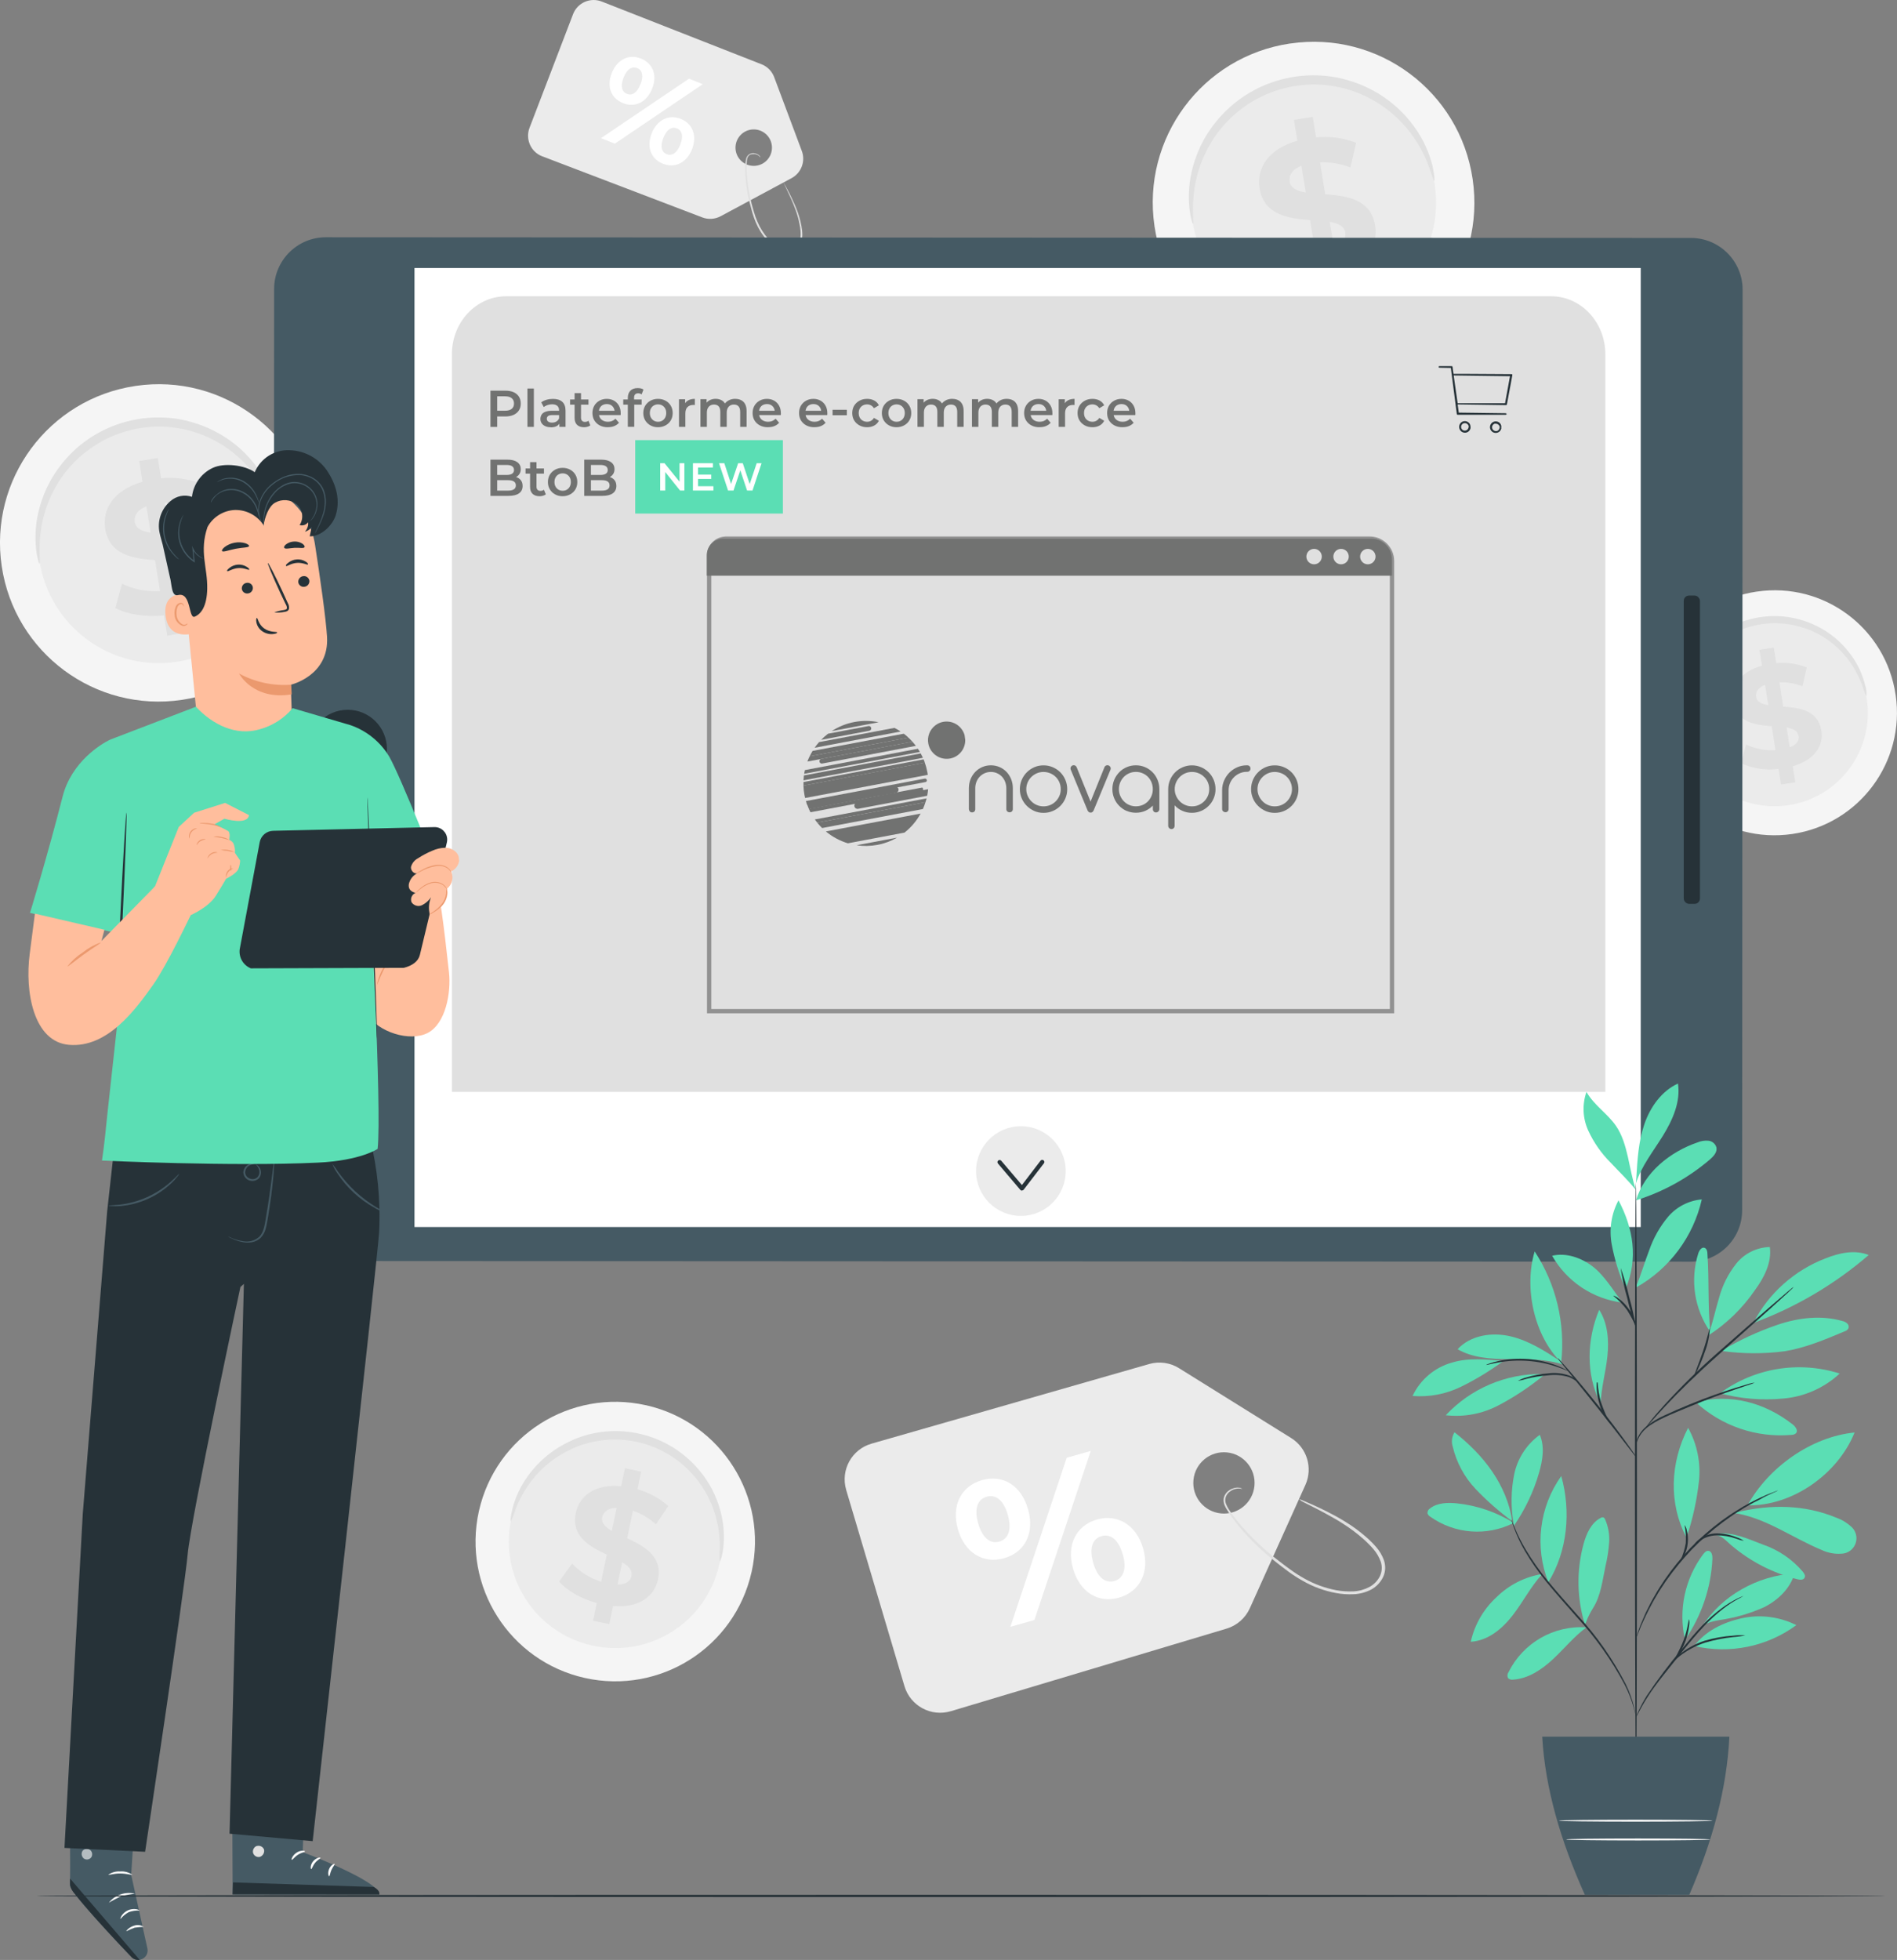 <svg xmlns="http://www.w3.org/2000/svg" id="a" viewBox="0 0 440.15 454.57"><rect x="0" y="0" width="440.15" height="454.57" fill="#808080" stroke="none"/><defs><style>.h{fill:#fff;}.i{fill:#fafafa;}.j{fill:#5bdeb4;}.k{fill:#f5f5f5;}.l{fill:#717271;}.m{fill:#455a64;}.n{stroke:#929292;stroke-miterlimit:10;}.n,.o{fill:#e0e0e0;}.p{fill:#eb996e;}.q{opacity:.6;}.r{fill:#ffbe9d;}.s{fill:#ebebeb;}.t{fill:#263238;}</style></defs><g id="b"><path class="k" d="M73.2,120.5c2.99,20.1-10.88,38.82-30.98,41.82-20.1,2.99-38.82-10.88-41.82-30.98-2.99-20.1,10.88-38.82,30.98-41.82l.13-.02c20.07-2.94,38.73,10.93,41.69,31Z"></path><path class="s" d="M64.54,121.76c2.23,15.3-8.36,29.52-23.66,31.75-15.3,2.23-29.52-8.36-31.75-23.66-2.23-15.29,8.35-29.5,23.63-31.74,15.3-2.25,29.53,8.33,31.78,23.63v.03Z"></path><path class="o" d="M64.41,120.92c-.17,0-.47-1.17-1.22-3.23-1.06-2.88-2.56-5.58-4.44-8-1.3-1.66-2.78-3.18-4.41-4.51-1.87-1.52-3.93-2.8-6.13-3.79-2.42-1.1-4.99-1.83-7.62-2.19-1.39-.19-2.79-.28-4.19-.25-2.9,.05-5.76,.56-8.5,1.51-2.61,.89-5.07,2.19-7.29,3.83-1.06,.77-2.06,1.61-3,2.53-1.72,1.69-3.22,3.59-4.45,5.66-1.07,1.82-1.94,3.75-2.58,5.76-.94,2.93-1.41,5.99-1.4,9.07,0,2.2,.14,3.42,0,3.45s-.54-1.16-.81-3.4c-.33-3.2-.07-6.44,.78-9.55,.58-2.16,1.42-4.24,2.49-6.2,1.25-2.26,2.8-4.34,4.6-6.19,.97-1,2.02-1.93,3.13-2.77,1.16-.89,2.39-1.68,3.68-2.37,1.33-.72,2.72-1.34,4.15-1.84,2.95-1.03,6.04-1.58,9.16-1.62,1.52-.02,3.03,.08,4.53,.29,1.44,.22,2.87,.56,4.26,1,1.34,.4,2.64,.91,3.9,1.52,2.33,1.11,4.49,2.53,6.44,4.22,1.69,1.48,3.19,3.16,4.48,5,1.86,2.62,3.22,5.57,4,8.69,.55,2.07,.56,3.38,.44,3.38Z"></path><path class="o" d="M42.33,141.92l.77,4.82-4.3,.69-.75-4.69c-4.31,.42-8.62-.26-11.28-1.73l1.53-5.63c2.75,1.33,5.79,1.92,8.84,1.72l-1.18-7.18c-5-.39-10.56-1.13-11.55-7.29-.73-4.57,2-9,8.64-10.88l-.74-4.83,4.31-.69,.75,4.69c3.11-.32,6.25,.1,9.17,1.23l-1.31,5.64c-2.23-.86-4.61-1.26-7-1.18l1.23,7.31c5,.35,10.47,1.11,11.44,7.18,.71,4.49-1.94,8.89-8.57,10.82Zm-7.37-18.38l-1-6.11c-2.2,.88-2.91,2.27-2.68,3.7s1.68,2.11,3.68,2.41Zm9.07,9.2c-.25-1.51-1.62-2.13-3.58-2.48l.95,5.94c2.1-.81,2.87-2.08,2.65-3.46h-.02Z"></path><path class="k" d="M341.69,41.55c3.01,20.38-11.07,39.35-31.46,42.36-20.38,3.01-39.35-11.07-42.36-31.46-3.01-20.38,11.07-39.35,31.46-42.36h.08c20.37-3,39.29,11.09,42.28,31.46Z"></path><path class="s" d="M332.9,42.83c2.28,15.53-8.46,29.98-23.99,32.26-15.53,2.28-29.98-8.46-32.26-23.99-2.28-15.53,8.46-29.98,23.99-32.26h.05c15.51-2.28,29.93,8.45,32.21,23.97v.03Z"></path><path class="o" d="M332.77,41.92c-.17,0-.47-1.19-1.24-3.28-1.8-4.97-4.91-9.37-9-12.72-1.9-1.54-3.99-2.83-6.22-3.84-1.2-.55-2.43-1.01-3.7-1.37-1.31-.39-2.65-.67-4-.86-1.41-.19-2.83-.27-4.25-.25-1.46,.04-2.93,.18-4.37,.43-1.44,.27-2.85,.63-4.24,1.1-1.34,.47-2.65,1.03-3.91,1.7-1.22,.64-2.39,1.37-3.49,2.19-1.06,.78-2.06,1.63-3,2.56-1.75,1.71-3.26,3.65-4.51,5.75-1.09,1.84-1.97,3.8-2.62,5.83-.95,2.97-1.43,6.08-1.42,9.2,0,2.22,.14,3.47,0,3.5s-.55-1.18-.82-3.46c-.34-3.25-.07-6.53,.79-9.68,.59-2.19,1.44-4.3,2.53-6.29,1.27-2.28,2.84-4.37,4.66-6.23,2.03-2.08,4.36-3.84,6.91-5.22,1.35-.73,2.75-1.35,4.2-1.86,2.99-1.05,6.13-1.6,9.3-1.65,1.53-.02,3.06,.08,4.58,.3,1.47,.22,2.91,.56,4.33,1,1.36,.41,2.68,.92,3.95,1.54,4.43,2.1,8.25,5.31,11.07,9.32,1.9,2.66,3.28,5.64,4.07,8.81,.51,2.21,.52,3.48,.4,3.48Z"></path><path class="o" d="M310.39,63.24l.78,4.89-4.36,.7-.77-4.76c-4.36,.43-8.73-.26-11.43-1.76l1.55-5.71c2.8,1.35,5.9,1.96,9,1.75l-1.2-7.3c-5-.4-10.71-1.15-11.71-7.39-.74-4.63,2-9.14,8.76-11l-.78-4.85,4.37-.7,.76,4.76c3.15-.33,6.34,.1,9.29,1.25l-1.32,5.72c-2.25-.87-4.64-1.27-7.05-1.2l1.19,7.42c5,.36,10.62,1.12,11.6,7.28,.73,4.51-1.96,8.97-8.68,10.9Zm-7.43-18.6l-1-6.2c-2.23,.89-2.94,2.3-2.71,3.75s1.71,2.14,3.71,2.45Zm9.2,9.32c-.25-1.53-1.65-2.16-3.63-2.51l1,6c2.04-.81,2.82-2.1,2.6-3.53l.03,.04Z"></path><path class="k" d="M439.84,161.2c2.27,15.52-8.47,29.95-23.99,32.23-15.52,2.27-29.95-8.47-32.23-23.99s8.47-29.95,23.99-32.23h.04c15.5-2.28,29.91,8.45,32.18,23.95v.04Z"></path><path class="s" d="M433.15,162.17c1.75,11.83-6.41,22.84-18.24,24.59-11.83,1.75-22.84-6.41-24.59-18.24-1.75-11.83,6.41-22.84,18.24-24.59h.06c11.81-1.73,22.79,6.43,24.53,18.24Z"></path><path class="o" d="M433.04,161.5c-.39-.8-.7-1.64-.94-2.5-.81-2.23-1.97-4.32-3.42-6.2-1-1.28-2.14-2.45-3.4-3.48-1.44-1.18-3.03-2.16-4.73-2.93-.92-.4-1.86-.73-2.82-1-2.05-.59-4.18-.88-6.31-.84-1.11,.03-2.22,.13-3.32,.32-1.1,.21-2.18,.49-3.24,.84-2.97,1.02-5.67,2.7-7.91,4.91-1.33,1.31-2.49,2.78-3.44,4.38-.83,1.4-1.5,2.88-2,4.43-.72,2.26-1.08,4.62-1.08,7,.1,.88,.1,1.78,0,2.66-.39-.82-.6-1.72-.62-2.63-.26-2.47-.06-4.97,.6-7.36,.45-1.67,1.1-3.28,1.93-4.79,.96-1.74,2.15-3.35,3.54-4.77,.75-.78,1.56-1.49,2.42-2.14,.89-.69,1.84-1.3,2.84-1.83,1.03-.56,2.1-1.03,3.2-1.42,1.14-.4,2.3-.7,3.49-.92,1.19-.2,2.39-.32,3.59-.34,1.17-.01,2.33,.06,3.49,.23,2.18,.33,4.31,.97,6.3,1.92,3.38,1.59,6.28,4.04,8.43,7.09,1.44,2.02,2.5,4.3,3.1,6.71,.29,.85,.39,1.76,.3,2.66Z"></path><path class="o" d="M415.96,177.71l.6,3.72-3.32,.53-.58-3.62c-2.97,.38-5.99-.08-8.71-1.33l1.18-4.35c2.12,1.03,4.48,1.48,6.83,1.32l-.89-5.55c-3.83-.3-8.15-.87-8.91-5.63-.57-3.52,1.51-7,6.66-8.4l-.59-3.69,3.33-.53,.58,3.62c2.4-.23,4.82,.12,7.07,1l-1,4.36c-1.71-.65-3.53-.97-5.36-.92l.91,5.65c3.82,.28,8.08,.86,8.83,5.55,.58,3.4-1.47,6.8-6.63,8.27Zm-5.67-14.16l-.76-4.72c-1.7,.68-2.24,1.75-2.06,2.85s1.32,1.64,2.86,1.87h-.04Zm7,7.09c-.19-1.16-1.25-1.64-2.76-1.91l.73,4.59c1.7-.63,2.24-1.61,2.07-2.68h-.04Z"></path><path class="k" d="M174.38,364.61c-3.91,17.47-21.23,28.46-38.7,24.56-17.47-3.91-28.46-21.23-24.56-38.7,3.91-17.47,21.23-28.46,38.7-24.56h.05c17.45,3.92,28.42,21.22,24.52,38.67v.03Z"></path><path class="s" d="M166.86,362.92c-2.97,13.31-16.17,21.7-29.48,18.73-13.31-2.97-21.7-16.17-18.73-29.48,2.97-13.31,16.17-21.7,29.48-18.73h.05c13.29,2.98,21.66,16.17,18.69,29.46v.02Z"></path><path class="o" d="M167.02,362.16c-.1-1-.1-2,0-3,.04-2.71-.33-5.41-1.12-8-.54-1.78-1.28-3.49-2.2-5.1-1.06-1.83-2.35-3.51-3.85-5-.8-.82-1.66-1.58-2.58-2.27-.95-.73-1.95-1.37-3-1.94-1.08-.6-2.21-1.11-3.37-1.52-2.39-.88-4.91-1.36-7.46-1.44-1.24-.04-2.47,.01-3.7,.16-1.19,.15-2.36,.38-3.51,.69-1.1,.3-2.18,.69-3.23,1.15-1.95,.85-3.78,1.94-5.45,3.26-1.45,1.16-2.77,2.47-3.93,3.91-1.69,2.11-3.03,4.47-4,7-.28,.98-.65,1.93-1.11,2.83-.11,0-.08-1.13,.41-3.06,.73-2.74,1.96-5.32,3.64-7.61,1.16-1.59,2.5-3.04,4-4.31,1.73-1.46,3.66-2.69,5.72-3.64,1.12-.54,2.29-.99,3.48-1.35,2.52-.73,5.14-1.07,7.76-1,2.75,.08,5.47,.61,8.05,1.55,1.25,.46,2.46,1.02,3.62,1.67,1.13,.62,2.2,1.34,3.21,2.14,.97,.76,1.88,1.58,2.73,2.48,1.57,1.64,2.92,3.49,4,5.5,.92,1.74,1.63,3.58,2.11,5.49,.71,2.75,.9,5.6,.57,8.42-.29,1.98-.68,3.01-.79,2.99Z"></path><path class="o" d="M142.25,372.48l-.88,4.21-3.76-.79,.86-4.1c-3.67-1-7-2.92-8.73-5l3-4.15c1.85,1.96,4.17,3.4,6.74,4.2l1.31-6.28c-4-1.89-8.32-4.26-7.19-9.64,.83-4,4.45-6.8,10.53-6.23l.87-4.17,3.76,.79-.86,4.1c2.66,.72,5.11,2.05,7.15,3.89l-2.85,4.23c-1.55-1.4-3.37-2.47-5.34-3.16l-1.34,6.39c4,1.86,8.26,4.21,7.15,9.51-.8,3.94-4.36,6.72-10.42,6.2Zm-.29-17.41l1.12-5.34c-2.09,0-3.11,1-3.37,2.2s.73,2.27,2.25,3.14Zm4.56,10.42c.27-1.32-.67-2.26-2.16-3.16l-1.09,5.19c1.99-.02,3.03-.83,3.28-2.03h-.03Z"></path><path class="s" d="M299.6,333.54l-26-16.19c-2.06-1.3-4.58-1.66-6.93-1l-64.45,18.48c-4.58,1.31-7.22,6.09-5.9,10.66l.02,.09,13.52,45.5c1.36,4.56,6.16,7.16,10.72,5.81h.02l64-19.16c2.39-.72,4.36-2.44,5.39-4.72l12.91-28.64c1.75-3.93,.35-8.55-3.3-10.83Zm-8.54,11.1c-.39,3.91-3.87,6.76-7.78,6.37-3.91-.39-6.76-3.87-6.37-7.78,.39-3.91,3.87-6.76,7.78-6.37,3.9,.39,6.75,3.87,6.37,7.78Z"></path><path class="h" d="M222.25,354.67c-1.57-5.54,.8-10,5.59-11.38s9.1,1.17,10.69,6.75-.76,10-5.54,11.36-9.16-1.2-10.74-6.73Zm11.59-3.3c-1-3.52-2.84-4.82-4.91-4.23s-2.97,2.71-1.97,6.18,2.89,4.81,4.9,4.23,2.98-2.63,1.98-6.18Zm13.66-13.27l5.58-1.58-13.07,39.21-5.58,1.58,13.07-39.21Zm1.46,25.69c-1.57-5.53,.8-10,5.54-11.36s9.16,1.2,10.74,6.73-.8,10-5.59,11.38-9.09-1.21-10.69-6.75Zm11.54-3.28c-1-3.47-2.84-4.82-4.91-4.23s-2.94,2.66-1.94,6.18,2.89,4.8,4.91,4.23,2.95-2.71,1.96-6.18h-.02Z"></path><path class="o" d="M301.45,347.71c.27,.06,.53,.15,.78,.27,.49,.21,1.22,.51,2.15,.93s2.06,.94,3.36,1.59,2.75,1.42,4.31,2.38c1.71,1.04,3.33,2.22,4.84,3.53l.61,.54,.6,.58c.41,.39,.8,.81,1.17,1.24,.81,.92,1.44,1.98,1.85,3.13,.2,.62,.29,1.28,.27,1.93-.03,.67-.19,1.33-.48,1.94-.6,1.24-1.57,2.26-2.78,2.91-1.24,.64-2.61,1.01-4,1.07-1.4,.07-2.8-.02-4.18-.28-2.7-.5-5.3-1.46-7.69-2.83-1.14-.64-2.24-1.35-3.3-2.12-1-.74-2-1.5-2.94-2.25-3.38-2.64-6.45-5.66-9.15-9-.56-.72-1.07-1.43-1.53-2.11-.23-.34-.45-.68-.65-1-.21-.32-.39-.65-.53-1-.31-.66-.35-1.41-.1-2.1,.22-.56,.6-1.04,1.1-1.38,.21-.14,.43-.27,.66-.37,.2-.08,.41-.15,.62-.2,.33-.08,.67-.1,1-.07,.21,.02,.41,.07,.6,.16l.19,.11h-.21c-.19-.05-.39-.08-.59-.08-.32,0-.64,.05-.94,.14-.2,.06-.39,.13-.57,.22-.2,.11-.4,.23-.58,.37-.43,.31-.75,.75-.93,1.25-.19,.6-.14,1.24,.14,1.8,.15,.35,.33,.68,.53,1,.2,.33,.43,.65,.66,1,.47,.66,1,1.35,1.56,2.05,2.73,3.24,5.8,6.18,9.16,8.76,.94,.74,1.92,1.48,2.94,2.22,1.03,.75,2.09,1.43,3.2,2.05,2.31,1.31,4.83,2.23,7.44,2.73,1.32,.24,2.66,.33,4,.27,1.28-.06,2.53-.41,3.66-1,1.07-.57,1.94-1.45,2.48-2.54,.49-1.05,.55-2.24,.19-3.33-.38-1.06-.95-2.05-1.68-2.9-.36-.42-.73-.83-1.12-1.21l-.58-.57-.59-.54c-1.47-1.31-3.04-2.49-4.7-3.55-1.52-1-3-1.78-4.22-2.46s-2.38-1.24-3.28-1.7l-2.09-1.06c-.24-.14-.47-.32-.66-.52Z"></path><path class="s" d="M186.04,35.01l-6.4-17.09c-.5-1.37-1.56-2.46-2.92-3L139.65,.37c-2.62-1.05-5.61,.22-6.66,2.85-.01,.03-.02,.06-.03,.08l-10.1,26.35c-1.01,2.65,.32,5.61,2.97,6.62h.03l37.1,14.16c1.39,.53,2.94,.42,4.25-.28l16.45-8.83c2.26-1.21,3.28-3.91,2.38-6.31Zm-8.08,2.14c-1.6,1.7-4.28,1.77-5.98,.17s-1.77-4.28-.17-5.98c1.6-1.69,4.26-1.77,5.96-.19,1.71,1.59,1.8,4.27,.21,5.98l-.02,.02Z"></path><path class="h" d="M141.96,16.92c1.26-3.18,4-4.43,6.75-3.34s3.87,3.84,2.6,7-4,4.44-6.73,3.35-3.93-3.79-2.62-7.01Zm6.65,2.64c.8-2,.41-3.3-.78-3.77s-2.36,.21-3.15,2.21-.38,3.31,.78,3.77,2.31-.15,3.11-2.17l.04-.04Zm11.25-1.31l3.21,1.27-20.41,13.8-3.21-1.28,20.41-13.79Zm-8.65,12.67c1.27-3.18,4-4.43,6.73-3.35s3.89,3.88,2.62,7.06-4,4.43-6.75,3.34-3.85-3.85-2.6-7.05Zm6.63,2.63c.79-2,.41-3.3-.78-3.77s-2.35,.19-3.15,2.21-.38,3.31,.78,3.77,2.36-.19,3.15-2.19v-.02Z"></path><path class="o" d="M181.78,42.36c.1,.13,.19,.26,.26,.41,.16,.28,.4,.68,.68,1.22s.64,1.18,1,2,.79,1.67,1.17,2.68c.43,1.11,.76,2.25,1,3.42l.09,.48c0,.16,.05,.32,.07,.49,.05,.33,.09,.66,.1,1,.05,.72-.04,1.45-.26,2.14-.13,.36-.32,.7-.57,1-.26,.31-.57,.56-.93,.74-.73,.37-1.56,.5-2.36,.36-.82-.14-1.59-.45-2.27-.93-.66-.49-1.27-1.05-1.8-1.67-1.1-1.22-1.97-2.61-2.6-4.12-.3-.71-.56-1.44-.78-2.18-.21-.72-.4-1.43-.57-2.13-.64-2.47-.99-5-1.06-7.55v-1.55c0-.25,0-.48,.07-.71,.02-.23,.06-.46,.12-.68,.1-.41,.35-.77,.71-1,.3-.18,.65-.27,1-.25,.15,.01,.3,.03,.44,.07,.13,.03,.25,.07,.37,.13,.19,.08,.35,.19,.5,.33,.1,.08,.17,.19,.23,.3,0,.07,.05,.11,0,.11s0,0-.08-.09c-.08-.09-.16-.17-.25-.25-.15-.12-.32-.21-.5-.27-.11-.05-.22-.08-.34-.1-.14-.02-.27-.02-.41,0-.29-.03-.59,.03-.85,.16-.31,.21-.52,.54-.59,.91-.05,.21-.08,.42-.09,.64,0,.22,0,.45-.05,.7v1.53c.11,2.51,.49,5.01,1.14,7.44,.18,.69,.37,1.4,.59,2.11,.21,.73,.47,1.44,.77,2.13,.61,1.46,1.46,2.81,2.51,4,.54,.58,1.14,1.1,1.8,1.54,.62,.43,1.33,.73,2.08,.87,.71,.12,1.44,0,2.08-.31,.61-.31,1.08-.85,1.3-1.5,.21-.64,.3-1.32,.26-2,0-.33-.04-.67-.09-1,0-.16,0-.32-.07-.48l-.08-.46c-.21-1.15-.53-2.28-.93-3.38-.36-1-.75-1.91-1.1-2.69s-.67-1.45-.93-2l-.6-1.26c-.07-.11-.13-.23-.18-.35Z"></path></g><g id="c"><path class="m" d="M63.49,280.47l.11-213.5c.03-6.6,5.4-11.94,12-11.94l316.79,.16c6.6,.03,11.94,5.4,11.94,12l-.11,213.5c0,6.59-5.35,11.94-11.94,11.94h-.06l-316.78-.16c-6.61-.03-11.95-5.39-11.95-12Z"></path><rect class="h" x="96.17" y="62.16" width="284.52" height="222.43"></rect><path class="t" d="M80.66,182.84c-5.03,0-9.11-4.09-9.1-9.12s4.09-9.11,9.12-9.1c5.03,0,9.1,4.08,9.1,9.11s-4.08,9.11-9.11,9.11h-.01Z"></path><rect class="t" x="390.67" y="138.13" width="3.76" height="71.5" rx="1.22" ry="1.22"></rect><path class="o" d="M117.45,68.71h242.43c6.96,0,12.6,6.03,12.6,13.46h0V253.25H104.85V82.17c0-7.44,5.64-13.46,12.6-13.46h0Z"></path><path class="t" d="M350.87,86.84s-.08-.06-.13-.06l-9.78-.06h-3.71l-.08-.56-.15-1.1c-.01-.08-.08-.14-.16-.14h-2.72c-.21,0-.35,0-.35,.18s.14,.17,.35,.18l2.49,.05,1.39,10.72c0,.08,.08,.15,.16,.15h11c.25,0,.38,0,.38-.17s-.13-.18-.38-.19l-10.71-.14-.26-1.9,11.26,.16h0c.08,0,.15-.06,.16-.14l.84-4.48,.44-2.41s-.02-.07-.04-.09Zm-13.58,.24l13.07,.17-1.15,6.27h-11l-.92-6.44Z"></path><path class="t" d="M341.16,98.71c-.05-.29-.21-.56-.45-.74-.35-.29-.83-.38-1.26-.23-.7,.25-1.07,1.03-.81,1.73,.14,.38,.43,.68,.81,.81,.15,.05,.3,.08,.46,.08,.29,0,.58-.1,.81-.28,.24-.19,.4-.45,.47-.75,.02-.1,.02-.21,0-.31,0-.1,0-.21-.03-.31Zm-1.58,1.13c-.46-.18-.69-.69-.51-1.15,.09-.23,.28-.42,.51-.51,.1-.03,.2-.05,.3-.05,.2,0,.39,.06,.54,.18,.16,.12,.29,.29,.35,.49v.25c-.01,.06-.03,.13-.05,.19-.06,.2-.18,.37-.35,.49-.23,.15-.52,.2-.79,.11h0Z"></path><path class="t" d="M348.33,98.77c-.06-.3-.22-.56-.45-.75-.58-.46-1.42-.36-1.88,.22-.46,.58-.36,1.42,.22,1.88,.11,.09,.24,.16,.37,.21,.14,.05,.3,.08,.45,.08,.61,0,1.15-.41,1.29-1,.01-.1,.01-.21,0-.31,.02-.11,.02-.22,0-.33Zm-1.58,1.15c-.34-.13-.56-.46-.56-.83,.01-.36,.24-.69,.58-.82,.1-.02,.2-.02,.3,0,.2,0,.39,.06,.54,.18,.16,.12,.29,.29,.35,.49v.25c-.01,.06-.03,.13-.05,.19-.06,.2-.18,.37-.35,.49-.25,.15-.55,.16-.81,.05Z"></path><rect class="j" x="147.39" y="102.08" width="34.26" height="17.03"></rect><path class="h" d="M158.79,107.43v6.34h-1l-3.44-4.29v4.29h-1.17v-6.34h1l3.49,4.29v-4.29h1.12Z"></path><path class="h" d="M165.53,112.77v1h-4.75v-6.34h4.63v1h-3.45v1.65h3.06v1h-3.06v1.69h3.57Z"></path><path class="h" d="M176.7,107.43l-2.1,6.34h-1.26l-1.57-4.69-1.58,4.69h-1.26l-2.1-6.34h1.23l1.57,4.82,1.64-4.82h1.07l1.61,4.84,1.62-4.84h1.13Z"></path><path class="o" d="M319.29,231.85c0,.14-42.2,.26-94.25,.26s-94.27-.12-94.27-.26,42.2-.26,94.27-.26,94.25,.11,94.25,.26Z"></path><path class="h" d="M247.34,190.21c-2.33,.13-4.67,.13-7,0,2.33-.15,4.67-.15,7,0Z"></path><circle class="s" cx="236.87" cy="271.61" r="10.4"></circle><path class="t" d="M237.13,276.15c-.14,0-.28-.06-.38-.17l-5.2-6.12c-.18-.21-.15-.53,.06-.7,.21-.18,.53-.15,.7,.05l4.8,5.64,4.3-5.62c.15-.23,.47-.29,.69-.13,.23,.15,.29,.47,.13,.69-.01,.02-.02,.03-.04,.05l-4.67,6.08c-.09,.12-.23,.19-.38,.19l-.02,.04Z"></path><g><path class="l" d="M113.8,99.01v-8.4h3.46c.74,0,1.38,.12,1.91,.35,.53,.24,.94,.58,1.23,1.03,.29,.45,.43,.98,.43,1.61s-.14,1.15-.43,1.59c-.29,.44-.7,.79-1.23,1.03-.53,.24-1.17,.37-1.91,.37h-2.58l.68-.72v3.14h-1.56Zm1.56-2.98l-.68-.77h2.51c.69,0,1.21-.15,1.55-.44,.35-.29,.52-.7,.52-1.23s-.17-.94-.52-1.23-.87-.44-1.55-.44h-2.51l.68-.77v4.87Z"></path><path class="l" d="M122.38,99.01v-8.9h1.49v8.9h-1.49Z"></path><path class="l" d="M127.77,99.09c-.48,0-.9-.08-1.26-.25-.36-.16-.64-.39-.83-.68-.2-.29-.29-.62-.29-.99s.09-.68,.26-.97c.17-.29,.45-.52,.85-.68s.91-.25,1.56-.25h1.86v1h-1.75c-.5,0-.85,.08-1.03,.25-.18,.16-.27,.37-.27,.62,0,.26,.11,.48,.32,.64,.22,.16,.52,.24,.9,.24s.7-.08,.99-.25c.29-.17,.51-.42,.64-.74l.24,.9c-.14,.38-.4,.67-.77,.88-.37,.21-.84,.31-1.42,.31Zm2.02-.08v-1.31l-.07-.26v-2.27c0-.44-.13-.78-.4-1.03-.27-.24-.67-.37-1.22-.37-.35,0-.7,.06-1.04,.17-.34,.11-.64,.27-.89,.47l-.59-1.09c.35-.26,.76-.46,1.24-.6,.47-.14,.96-.2,1.48-.2,.94,0,1.66,.22,2.16,.67,.5,.45,.76,1.14,.76,2.06v3.76h-1.42Z"></path><path class="l" d="M132.27,93.85v-1.2h4.27v1.2h-4.27Zm3.26,5.24c-.7,0-1.25-.18-1.63-.55-.38-.36-.58-.9-.58-1.6v-5.76h1.49v5.71c0,.3,.08,.54,.24,.71s.38,.25,.67,.25c.33,0,.6-.09,.82-.26l.43,1.07c-.18,.14-.4,.25-.66,.32-.26,.07-.52,.11-.78,.11Z"></path><path class="l" d="M141.01,99.09c-.71,0-1.33-.14-1.87-.43-.53-.28-.94-.67-1.24-1.16-.29-.49-.44-1.06-.44-1.7s.14-1.21,.43-1.7c.28-.49,.68-.88,1.18-1.16s1.07-.43,1.71-.43,1.18,.14,1.67,.41c.49,.28,.87,.66,1.15,1.16,.28,.5,.42,1.08,.42,1.76,0,.06,0,.13,0,.21s-.01,.16-.02,.22h-5.34v-1h4.55l-.6,.31c0-.36-.07-.68-.22-.97-.16-.28-.37-.5-.64-.66-.27-.16-.59-.23-.96-.23s-.68,.08-.97,.23c-.28,.16-.5,.38-.65,.67-.15,.29-.23,.62-.23,1v.24c0,.38,.09,.72,.26,1.02,.17,.3,.42,.53,.74,.69,.32,.16,.69,.25,1.12,.25,.36,0,.68-.06,.97-.18s.54-.3,.77-.53l.82,.94c-.3,.34-.66,.59-1.1,.77-.44,.18-.93,.26-1.49,.26Z"></path><path class="l" d="M144.61,93.85v-1.2h4.27v1.2h-4.27Zm1.06,5.16v-6.76c0-.68,.2-1.22,.59-1.63s.96-.61,1.7-.61c.26,0,.51,.03,.75,.08,.24,.06,.43,.14,.59,.26l-.42,1.12c-.1-.07-.23-.13-.37-.18-.14-.05-.29-.07-.44-.07-.31,0-.55,.09-.71,.26-.16,.17-.24,.43-.24,.76v.74l.04,.66v5.35h-1.49Z"></path><path class="l" d="M152.67,99.09c-.65,0-1.23-.14-1.75-.43-.52-.28-.92-.67-1.22-1.17-.3-.5-.44-1.06-.44-1.69s.15-1.22,.44-1.7c.3-.49,.7-.87,1.21-1.16,.51-.28,1.1-.43,1.75-.43s1.25,.14,1.77,.43c.52,.28,.92,.67,1.21,1.16,.29,.49,.44,1.06,.44,1.7s-.15,1.21-.44,1.7c-.29,.49-.7,.88-1.22,1.16-.52,.28-1.11,.43-1.76,.43Zm0-1.27c.37,0,.7-.08,.98-.25,.29-.16,.51-.4,.68-.71,.16-.31,.25-.66,.25-1.06s-.08-.76-.25-1.06c-.16-.3-.39-.53-.68-.7s-.61-.25-.97-.25-.68,.08-.97,.25c-.29,.16-.52,.4-.68,.7-.17,.3-.25,.65-.25,1.06s.08,.75,.25,1.06c.17,.31,.4,.54,.68,.71,.29,.16,.61,.25,.96,.25Z"></path><path class="l" d="M157.54,99.01v-6.41h1.43v1.76l-.17-.52c.18-.43,.48-.76,.9-.99s.92-.34,1.52-.34v1.43c-.06,0-.11-.01-.17-.02-.06,0-.11,0-.16,0-.58,0-1.03,.16-1.37,.49-.34,.33-.5,.83-.5,1.5v3.1h-1.49Z"></path><path class="l" d="M170.6,92.51c.51,0,.97,.1,1.36,.3s.71,.51,.93,.92c.22,.42,.34,.95,.34,1.6v3.67h-1.49v-3.48c0-.57-.13-.99-.38-1.27-.25-.28-.61-.42-1.07-.42-.33,0-.62,.07-.87,.22s-.45,.36-.59,.64c-.14,.28-.21,.64-.21,1.06v3.25h-1.49v-3.48c0-.57-.13-.99-.38-1.27-.25-.28-.61-.42-1.07-.42-.33,0-.62,.07-.87,.22-.25,.14-.45,.36-.59,.64-.14,.28-.21,.64-.21,1.06v3.25h-1.49v-6.41h1.43v1.72l-.26-.52c.22-.41,.53-.72,.94-.95,.41-.22,.89-.34,1.42-.34,.6,0,1.12,.15,1.56,.44s.73,.75,.88,1.37l-.58-.22c.2-.47,.54-.86,1.02-1.15s1.04-.44,1.67-.44Z"></path><path class="l" d="M178.17,99.09c-.71,0-1.33-.14-1.87-.43-.53-.28-.94-.67-1.24-1.16-.29-.49-.44-1.06-.44-1.7s.14-1.21,.43-1.7c.28-.49,.68-.88,1.18-1.16s1.07-.43,1.71-.43,1.18,.14,1.67,.41c.49,.28,.87,.66,1.15,1.16,.28,.5,.42,1.08,.42,1.76,0,.06,0,.13,0,.21s-.01,.16-.02,.22h-5.34v-1h4.55l-.6,.31c0-.36-.07-.68-.22-.97-.16-.28-.37-.5-.64-.66-.27-.16-.59-.23-.96-.23s-.68,.08-.97,.23c-.28,.16-.5,.38-.65,.67-.15,.29-.23,.62-.23,1v.24c0,.38,.09,.72,.26,1.02,.17,.3,.42,.53,.74,.69,.32,.16,.69,.25,1.12,.25,.36,0,.68-.06,.97-.18s.54-.3,.77-.53l.82,.94c-.3,.34-.66,.59-1.1,.77-.44,.18-.93,.26-1.49,.26Z"></path><path class="l" d="M188.95,99.09c-.71,0-1.33-.14-1.87-.43-.53-.28-.94-.67-1.24-1.16-.29-.49-.44-1.06-.44-1.7s.14-1.21,.43-1.7c.28-.49,.68-.88,1.18-1.16s1.07-.43,1.71-.43,1.18,.14,1.67,.41c.49,.28,.87,.66,1.15,1.16,.28,.5,.42,1.08,.42,1.76,0,.06,0,.13,0,.21s-.01,.16-.02,.22h-5.34v-1h4.55l-.6,.31c0-.36-.07-.68-.22-.97-.16-.28-.37-.5-.64-.66-.27-.16-.59-.23-.96-.23s-.68,.08-.97,.23c-.28,.16-.5,.38-.65,.67-.15,.29-.23,.62-.23,1v.24c0,.38,.09,.72,.26,1.02,.17,.3,.42,.53,.74,.69,.32,.16,.69,.25,1.12,.25,.36,0,.68-.06,.97-.18s.54-.3,.77-.53l.82,.94c-.3,.34-.66,.59-1.1,.77-.44,.18-.93,.26-1.49,.26Z"></path><path class="l" d="M193.18,96.31v-1.27h3.31v1.27h-3.31Z"></path><path class="l" d="M201.2,99.09c-.67,0-1.27-.14-1.79-.43-.52-.28-.93-.67-1.23-1.16-.3-.49-.44-1.06-.44-1.7s.15-1.22,.44-1.7c.3-.49,.71-.87,1.23-1.16s1.12-.43,1.79-.43c.62,0,1.16,.13,1.64,.38s.84,.63,1.08,1.12l-1.14,.67c-.19-.3-.43-.52-.7-.67-.28-.15-.57-.22-.89-.22-.37,0-.7,.08-1,.25s-.53,.4-.7,.7c-.17,.3-.25,.65-.25,1.06s.08,.76,.25,1.07c.17,.3,.4,.54,.7,.7,.3,.16,.63,.25,1,.25,.32,0,.62-.07,.89-.22,.28-.15,.51-.37,.7-.68l1.14,.67c-.24,.48-.6,.85-1.08,1.11-.48,.26-1.03,.39-1.64,.39Z"></path><path class="l" d="M208.02,99.09c-.65,0-1.23-.14-1.75-.43-.52-.28-.92-.67-1.22-1.17-.3-.5-.44-1.06-.44-1.69s.15-1.22,.44-1.7c.3-.49,.7-.87,1.21-1.16,.51-.28,1.1-.43,1.75-.43s1.25,.14,1.77,.43c.52,.28,.92,.67,1.21,1.16,.29,.49,.44,1.06,.44,1.7s-.15,1.21-.44,1.7c-.29,.49-.7,.88-1.22,1.16-.52,.28-1.11,.43-1.76,.43Zm0-1.27c.37,0,.7-.08,.98-.25,.29-.16,.51-.4,.68-.71,.16-.31,.25-.66,.25-1.06s-.08-.76-.25-1.06c-.16-.3-.39-.53-.68-.7s-.61-.25-.97-.25-.68,.08-.97,.25c-.29,.16-.52,.4-.68,.7-.17,.3-.25,.65-.25,1.06s.08,.75,.25,1.06c.17,.31,.4,.54,.68,.71,.29,.16,.61,.25,.96,.25Z"></path><path class="l" d="M220.96,92.51c.51,0,.97,.1,1.36,.3,.4,.2,.71,.51,.93,.92,.22,.42,.34,.95,.34,1.6v3.67h-1.49v-3.48c0-.57-.13-.99-.38-1.27-.25-.28-.61-.42-1.07-.42-.33,0-.62,.07-.87,.22s-.45,.36-.59,.64c-.14,.28-.21,.64-.21,1.06v3.25h-1.49v-3.48c0-.57-.13-.99-.38-1.27-.25-.28-.61-.42-1.07-.42-.33,0-.62,.07-.87,.22-.25,.14-.45,.36-.59,.64-.14,.28-.21,.64-.21,1.06v3.25h-1.49v-6.41h1.43v1.72l-.26-.52c.22-.41,.53-.72,.94-.95,.41-.22,.89-.34,1.42-.34,.6,0,1.12,.15,1.56,.44,.44,.3,.73,.75,.88,1.37l-.58-.22c.2-.47,.54-.86,1.02-1.15,.48-.3,1.04-.44,1.67-.44Z"></path><path class="l" d="M233.6,92.51c.51,0,.97,.1,1.36,.3,.4,.2,.71,.51,.93,.92,.22,.42,.34,.95,.34,1.6v3.67h-1.49v-3.48c0-.57-.13-.99-.38-1.27-.25-.28-.61-.42-1.07-.42-.33,0-.62,.07-.87,.22s-.45,.36-.59,.64c-.14,.28-.21,.64-.21,1.06v3.25h-1.49v-3.48c0-.57-.13-.99-.38-1.27-.25-.28-.61-.42-1.07-.42-.33,0-.62,.07-.87,.22s-.45,.36-.59,.64c-.14,.28-.21,.64-.21,1.06v3.25h-1.49v-6.41h1.43v1.72l-.26-.52c.22-.41,.53-.72,.94-.95,.41-.22,.89-.34,1.42-.34,.6,0,1.12,.15,1.56,.44,.44,.3,.73,.75,.88,1.37l-.58-.22c.2-.47,.54-.86,1.02-1.15,.48-.3,1.04-.44,1.67-.44Z"></path><path class="l" d="M241.17,99.09c-.71,0-1.33-.14-1.87-.43-.53-.28-.94-.67-1.24-1.16-.29-.49-.44-1.06-.44-1.7s.14-1.21,.43-1.7c.28-.49,.68-.88,1.18-1.16s1.07-.43,1.71-.43,1.18,.14,1.67,.41c.49,.28,.87,.66,1.15,1.16s.42,1.08,.42,1.76c0,.06,0,.13,0,.21s0,.16-.02,.22h-5.34v-1h4.55l-.6,.31c0-.36-.07-.68-.22-.97-.16-.28-.37-.5-.64-.66-.27-.16-.59-.23-.96-.23s-.68,.08-.97,.23c-.28,.16-.5,.38-.65,.67-.15,.29-.23,.62-.23,1v.24c0,.38,.09,.72,.26,1.02s.42,.53,.74,.69,.69,.25,1.12,.25c.36,0,.68-.06,.97-.18s.54-.3,.77-.53l.82,.94c-.3,.34-.66,.59-1.1,.77-.44,.18-.93,.26-1.49,.26Z"></path><path class="l" d="M245.64,99.01v-6.41h1.43v1.76l-.17-.52c.18-.43,.48-.76,.9-.99s.92-.34,1.52-.34v1.43c-.06,0-.11-.01-.17-.02-.06,0-.11,0-.16,0-.58,0-1.03,.16-1.37,.49-.34,.33-.5,.83-.5,1.5v3.1h-1.49Z"></path><path class="l" d="M253.48,99.09c-.67,0-1.27-.14-1.79-.43-.52-.28-.93-.67-1.23-1.16-.3-.49-.44-1.06-.44-1.7s.15-1.22,.44-1.7c.3-.49,.71-.87,1.23-1.16s1.12-.43,1.79-.43c.62,0,1.16,.13,1.64,.38,.48,.26,.84,.63,1.08,1.12l-1.14,.67c-.19-.3-.43-.52-.7-.67-.28-.15-.57-.22-.89-.22-.37,0-.7,.08-1,.25s-.53,.4-.7,.7c-.17,.3-.25,.65-.25,1.06s.08,.76,.25,1.07c.17,.3,.4,.54,.7,.7,.3,.16,.63,.25,1,.25,.32,0,.62-.07,.89-.22,.28-.15,.51-.37,.7-.68l1.14,.67c-.24,.48-.6,.85-1.08,1.11-.48,.26-1.03,.39-1.64,.39Z"></path><path class="l" d="M260.43,99.09c-.71,0-1.33-.14-1.87-.43-.53-.28-.94-.67-1.24-1.16-.29-.49-.44-1.06-.44-1.7s.14-1.21,.43-1.7c.28-.49,.68-.88,1.18-1.16s1.07-.43,1.71-.43,1.18,.14,1.67,.41c.49,.28,.87,.66,1.15,1.16s.42,1.08,.42,1.76c0,.06,0,.13,0,.21s0,.16-.02,.22h-5.34v-1h4.55l-.6,.31c0-.36-.07-.68-.22-.97-.16-.28-.37-.5-.64-.66-.27-.16-.59-.23-.96-.23s-.68,.08-.97,.23c-.28,.16-.5,.38-.65,.67-.15,.29-.23,.62-.23,1v.24c0,.38,.09,.72,.26,1.02s.42,.53,.74,.69,.69,.25,1.12,.25c.36,0,.68-.06,.97-.18s.54-.3,.77-.53l.82,.94c-.3,.34-.66,.59-1.1,.77-.44,.18-.93,.26-1.49,.26Z"></path><path class="l" d="M113.8,115.01v-8.4h3.95c1,0,1.76,.2,2.29,.59,.53,.4,.79,.93,.79,1.59,0,.45-.1,.83-.31,1.15-.21,.32-.49,.56-.83,.73-.35,.17-.73,.26-1.13,.26l.22-.43c.47,0,.9,.09,1.27,.26,.38,.17,.67,.42,.89,.75,.22,.33,.32,.74,.32,1.22,0,.72-.27,1.28-.82,1.68-.55,.4-1.36,.6-2.44,.6h-4.19Zm1.56-1.22h2.53c.58,0,1.02-.1,1.33-.29,.31-.19,.47-.5,.47-.92s-.16-.72-.47-.92c-.31-.2-.76-.29-1.33-.29h-2.65v-1.21h2.33c.54,0,.95-.1,1.25-.29s.44-.48,.44-.86-.15-.68-.44-.88c-.3-.19-.71-.29-1.25-.29h-2.21v5.95Z"></path><path class="l" d="M121.94,109.85v-1.2h4.27v1.2h-4.27Zm3.26,5.24c-.7,0-1.25-.18-1.63-.55-.38-.36-.58-.9-.58-1.6v-5.76h1.49v5.71c0,.3,.08,.54,.24,.71s.38,.25,.67,.25c.33,0,.6-.09,.82-.26l.43,1.07c-.18,.14-.4,.25-.66,.32-.26,.07-.52,.11-.78,.11Z"></path><path class="l" d="M130.54,115.09c-.65,0-1.23-.14-1.75-.43-.52-.28-.92-.67-1.22-1.17-.3-.5-.44-1.06-.44-1.69s.15-1.22,.44-1.7c.3-.49,.7-.87,1.21-1.16,.51-.28,1.1-.43,1.75-.43s1.25,.14,1.77,.43c.52,.28,.92,.67,1.21,1.16,.29,.49,.44,1.06,.44,1.7s-.15,1.21-.44,1.7c-.29,.49-.7,.88-1.22,1.16-.52,.28-1.11,.43-1.76,.43Zm0-1.27c.37,0,.7-.08,.98-.25,.29-.16,.51-.4,.68-.71,.16-.31,.25-.66,.25-1.06s-.08-.76-.25-1.06c-.16-.3-.39-.53-.68-.7s-.61-.25-.97-.25-.68,.08-.97,.25c-.29,.16-.52,.4-.68,.7-.17,.3-.25,.65-.25,1.06s.08,.75,.25,1.06c.17,.31,.4,.54,.68,.71,.29,.16,.61,.25,.96,.25Z"></path><path class="l" d="M135.55,115.01v-8.4h3.95c1,0,1.76,.2,2.29,.59,.53,.4,.79,.93,.79,1.59,0,.45-.1,.83-.31,1.15-.21,.32-.49,.56-.83,.73-.35,.17-.73,.26-1.13,.26l.22-.43c.47,0,.9,.09,1.27,.26,.38,.17,.67,.42,.89,.75,.22,.33,.32,.74,.32,1.22,0,.72-.27,1.28-.82,1.68-.55,.4-1.36,.6-2.44,.6h-4.19Zm1.56-1.22h2.53c.58,0,1.02-.1,1.33-.29,.31-.19,.47-.5,.47-.92s-.16-.72-.47-.92c-.31-.2-.76-.29-1.33-.29h-2.65v-1.21h2.33c.54,0,.95-.1,1.25-.29s.44-.48,.44-.86-.15-.68-.44-.88c-.3-.19-.71-.29-1.25-.29h-2.21v5.95Z"></path></g><path class="n" d="M168.44,124.93h149.36c2.86,0,5.18,2.32,5.18,5.18v104.41H164.54v-105.69c0-2.15,1.74-3.89,3.89-3.89Z"></path><path class="l" d="M167.84,124.93h150.34c2.65,0,4.79,2.15,4.79,4.79v3.8H163.99v-4.75c0-2.12,1.72-3.85,3.85-3.85Z"></path><circle class="o" cx="304.9" cy="129.09" r="1.79"></circle><circle class="o" cx="311.16" cy="129.09" r="1.79"></circle><circle class="o" cx="317.37" cy="129.09" r="1.79"></circle><g><path id="d" class="l" d="M223.96,171.61c.02,1.19-.45,2.38-1.37,3.23-.11,.11-.23,.21-.36,.3-.11,.08-.23,.16-.34,.23-1.72,1.05-3.93,.76-5.33-.67-.13-.14-.26-.28-.38-.44-.05-.06-.09-.13-.14-.19-.12-.18-.22-.36-.31-.55-.05-.1-.09-.2-.13-.31,0-.02-.02-.04-.02-.06-.08-.21-.13-.42-.18-.63-.32-1.58,.27-3.28,1.65-4.31,1.91-1.43,4.62-1.04,6.05,.87,.2,.26,.36,.54,.49,.83,.09,.2,.17,.41,.22,.62"></path><path class="l" d="M210.78,171.08l-22.92,4.33c.21-.43,.43-.84,.68-1.25l21.16-3.99c.38,.29,.74,.59,1.08,.91h0Z"></path><path class="l" d="M208.98,169.66l-19.97,3.77c.32-.46,.66-.89,1.03-1.31l17.5-3.3c.49,.25,.97,.54,1.44,.85h0Z"></path><path class="l" d="M202.14,168.84h0c.06,.3-.14,.59-.44,.64l-11.17,2.11c.5-.51,1.03-.99,1.6-1.42l9.37-1.77c.3-.06,.59,.14,.64,.44Z"></path><path class="l" d="M212.5,172.99l-21.72,4.1c-.3,.06-.59-.14-.64-.44h0c-.06-.3,.14-.59,.44-.64l21.12-3.99c.28,.31,.54,.63,.8,.97h0Z"></path><path class="l" d="M214.59,176.89l-28.16,5.32c-.01-.28-.01-.56,0-.83l27.87-5.26c.11,.25,.21,.51,.3,.78h0Z"></path><path class="l" d="M213.44,174.4l-26.85,5.07c.04-.29,.1-.58,.16-.86l26.23-4.95c.16,.24,.32,.49,.47,.75h0Z"></path><path class="l" d="M214.74,186.05c.09-.29,.17-.58,.25-.88l-25.93,4.89c.18,.25,.36,.49,.55,.73h0l25.13-4.74h0Z"></path><path class="l" d="M187.67,187.62l19.76-3.73,6.47-1.22c.1-.02,.21,.05,.23,.15l.08,.43h0c.02,.1-.05,.21-.15,.23l-15.91,3-10.1,1.91c-.12-.24-.24-.48-.35-.72l-.02-.04Z"></path><path class="l" d="M215.05,180.91h0c.04,.22-.1,.44-.33,.48l-27.47,5.18c-.03-.09-.07-.19-.1-.28-.06-.17-.11-.34-.16-.5l27.57-5.2c.22-.04,.44,.1,.48,.33Z"></path><path class="l" d="M211.7,172.03l-24.37,4.6c.16-.41,.33-.82,.52-1.22l22.92-4.33c.32,.3,.63,.61,.93,.94h0Z"></path><path class="l" d="M214.14,175.76l-27.71,5.23c.02-.38,.05-.76,.1-1.14l27.1-5.11c.18,.33,.35,.67,.51,1.02h0Z"></path><path class="l" d="M203.87,167.51l-10.9,2.06c1.55-1.01,3.31-1.74,5.24-2.11,1.93-.36,3.84-.33,5.65,.05h0Z"></path><path class="l" d="M215.16,179.02c.04,.23,.08,.46,.11,.69l-28.46,5.37c-.05-.23-.1-.46-.15-.69-.14-.73-.22-1.47-.24-2.19l28.16-5.32c.24,.68,.43,1.4,.57,2.13h0Z"></path><path class="l" d="M214.74,186.05l-25.13,4.74h0c.36,.44,.74,.87,1.14,1.26l23.38-4.41c.23-.52,.43-1.05,.6-1.59h0Z"></path><path class="l" d="M187.69,187.67l19.75-3.73v-.05l-.21-1.09-.05-.29-20.02,3.78c.03,.09,.06,.19,.1,.28,.13,.36,.27,.71,.42,1.05l.02,.04h0Z"></path><path class="l" d="M215.35,183.04c-.05,.51-.12,1.02-.22,1.52l-16.04,3.03c-.39,.07-.77-.18-.85-.58h0c-.07-.39,.18-.77,.58-.85l16.53-3.12h0Z"></path><path class="l" d="M213.61,188.69c-.94,1.7-2.21,3.21-3.75,4.42l-13.13,2.48c-1.88-.57-3.61-1.51-5.11-2.75l21.99-4.15h0Z"></path><path class="l" d="M208.15,194.27c-1.37,.79-2.9,1.37-4.55,1.68-1.65,.31-3.28,.33-4.85,.09l9.4-1.77h0Z"></path><rect class="l" x="203.26" y="182.77" width="5.26" height="1.45" rx=".73" ry=".73" transform="translate(-30.46 41.38) rotate(-10.69)"></rect><g><path class="l" d="M225.03,188.17c-.15-.14-.23-.32-.23-.53v-4.85c0-.71,.13-1.39,.38-2.04,.26-.65,.62-1.21,1.08-1.7,.47-.49,1.01-.87,1.64-1.14,.63-.27,1.3-.41,2.01-.41s1.38,.14,2.01,.41c.62,.27,1.17,.65,1.63,1.13,.46,.49,.81,1.05,1.07,1.7,.25,.64,.38,1.32,.38,2.05v4.86c0,.22-.07,.4-.21,.54-.14,.14-.32,.21-.54,.21s-.39-.07-.54-.21c-.15-.14-.22-.32-.22-.54v-4.8c0-.52-.09-1.01-.26-1.48-.18-.47-.42-.87-.74-1.22-.33-.35-.72-.63-1.16-.82-.44-.2-.92-.29-1.43-.29s-.99,.1-1.43,.29c-.44,.19-.82,.46-1.16,.81-.32,.34-.58,.74-.76,1.21-.18,.47-.27,.96-.27,1.48v4.84c0,.22-.07,.4-.2,.54-.14,.14-.31,.21-.53,.21s-.39-.07-.55-.21h0Z"></path><path class="l" d="M240.01,188.1c-.66-.28-1.25-.68-1.76-1.19-.51-.5-.91-1.09-1.19-1.76-.29-.67-.43-1.38-.43-2.12s.14-1.47,.43-2.14c.29-.68,.68-1.27,1.19-1.77,.51-.51,1.1-.91,1.76-1.19,.66-.28,1.37-.42,2.11-.42s1.46,.14,2.14,.43c.67,.29,1.26,.68,1.76,1.18,.5,.51,.9,1.1,1.18,1.78,.28,.67,.42,1.38,.42,2.14s-.14,1.45-.42,2.12c-.28,.67-.67,1.25-1.18,1.76s-1.09,.9-1.76,1.18c-.67,.29-1.38,.43-2.14,.43s-1.45-.14-2.11-.42h0Zm3.68-1.39c.49-.21,.92-.5,1.28-.87,.36-.37,.64-.79,.85-1.28s.3-.99,.3-1.53-.1-1.06-.3-1.54-.48-.92-.85-1.28c-.37-.37-.8-.66-1.29-.86s-1.01-.31-1.56-.31-1.07,.1-1.55,.31c-.48,.21-.91,.49-1.28,.86s-.66,.8-.86,1.28c-.21,.49-.31,1-.31,1.54s.1,1.04,.31,1.53c.21,.48,.49,.91,.86,1.28,.37,.38,.79,.67,1.28,.87,.48,.21,1,.31,1.55,.31s1.08-.1,1.57-.31h0Z"></path><path class="l" d="M252.64,188.34c-.12-.09-.21-.2-.28-.33l-3.9-9.45c-.05-.1-.08-.21-.08-.33,0-.2,.07-.37,.21-.52,.14-.15,.33-.23,.55-.23,.14,0,.27,.04,.39,.12s.21,.19,.28,.34l3.23,7.97,3.22-7.97c.06-.15,.15-.26,.28-.34s.26-.12,.4-.12c.22,0,.4,.08,.55,.23,.15,.15,.22,.32,.22,.52,0,.11-.02,.21-.07,.33l-3.91,9.45c-.1,.16-.2,.27-.29,.35s-.23,.11-.41,.11c-.15,0-.29-.04-.41-.13h0Z"></path><path class="l" d="M261.44,188.1c-.66-.28-1.24-.68-1.75-1.19-.5-.5-.89-1.09-1.17-1.76-.28-.67-.42-1.38-.42-2.12s.14-1.46,.42-2.14,.67-1.26,1.17-1.78,1.09-.91,1.75-1.19,1.36-.42,2.11-.42,1.46,.14,2.12,.42c.66,.28,1.24,.68,1.75,1.19,.5,.5,.88,1.09,1.16,1.77s.42,1.39,.42,2.14v4.63c0,.22-.08,.4-.23,.55s-.33,.23-.55,.23-.39-.07-.53-.22c-.14-.15-.2-.33-.2-.56v-.81c-.52,.53-1.11,.94-1.78,1.23s-1.38,.43-2.16,.43-1.45-.14-2.11-.42h0Zm3.67-1.39c.48-.21,.9-.5,1.26-.87,.35-.37,.63-.79,.82-1.28,.2-.48,.29-.99,.29-1.53s-.1-1.06-.29-1.55c-.2-.49-.47-.92-.82-1.28-.36-.37-.78-.66-1.26-.86-.48-.21-1-.31-1.56-.31s-1.06,.1-1.54,.31c-.48,.21-.9,.49-1.26,.86-.36,.37-.64,.8-.84,1.28-.2,.49-.3,1-.3,1.54s.1,1.04,.3,1.53c.2,.48,.48,.91,.84,1.28,.36,.38,.78,.67,1.26,.87,.48,.21,.99,.31,1.54,.31s1.08-.1,1.56-.31h0Z"></path><path class="l" d="M271.28,192.07c-.15-.15-.23-.33-.23-.55v-8.49c0-.75,.14-1.47,.43-2.14,.29-.68,.68-1.27,1.19-1.77,.5-.5,1.09-.9,1.76-1.18s1.38-.43,2.12-.43,1.45,.14,2.12,.43c.67,.29,1.26,.68,1.76,1.18,.5,.5,.9,1.09,1.18,1.77s.42,1.39,.42,2.14-.14,1.45-.42,2.12c-.28,.67-.67,1.25-1.18,1.76s-1.09,.9-1.76,1.18c-.67,.29-1.38,.43-2.12,.43-.78,0-1.52-.15-2.21-.46-.69-.3-1.29-.73-1.8-1.28v4.73c0,.23-.07,.41-.2,.56-.14,.15-.31,.22-.53,.22s-.39-.08-.54-.23h0Zm6.85-5.36c.48-.21,.91-.5,1.28-.87,.37-.37,.65-.79,.86-1.28,.2-.48,.3-.99,.3-1.53s-.1-1.06-.3-1.54c-.2-.49-.49-.92-.86-1.28-.37-.37-.8-.66-1.28-.86-.49-.21-1.01-.31-1.56-.31s-1.07,.1-1.56,.31c-.49,.21-.92,.49-1.28,.86s-.66,.8-.86,1.28c-.21,.49-.31,1-.31,1.54s.1,1.04,.31,1.53c.21,.48,.49,.91,.86,1.28,.37,.38,.8,.67,1.28,.87,.49,.21,1.01,.31,1.56,.31s1.08-.1,1.56-.31h0Z"></path><path class="l" d="M283.79,188.17c-.15-.14-.23-.32-.23-.54v-4.37c0-.77,.15-1.51,.45-2.21s.71-1.32,1.23-1.85c.53-.53,1.15-.95,1.84-1.25s1.42-.45,2.19-.45h.09c.24,0,.43,.07,.57,.21,.14,.14,.21,.32,.21,.55s-.07,.4-.22,.54-.33,.21-.56,.21h-.09c-.56,0-1.09,.11-1.6,.33-.51,.22-.96,.52-1.35,.91s-.7,.85-.92,1.37c-.22,.52-.33,1.07-.33,1.64v4.37c0,.22-.07,.4-.21,.54-.14,.14-.31,.21-.51,.21s-.39-.07-.55-.21h0Z"></path><path class="l" d="M293.66,188.1c-.66-.28-1.25-.68-1.76-1.19-.51-.5-.91-1.09-1.19-1.76-.29-.67-.43-1.38-.43-2.12s.14-1.47,.43-2.14c.29-.68,.68-1.27,1.19-1.77,.51-.51,1.1-.91,1.76-1.19s1.37-.42,2.11-.42,1.46,.14,2.14,.43c.67,.29,1.26,.68,1.76,1.18,.5,.51,.9,1.1,1.18,1.78,.28,.67,.42,1.38,.42,2.14s-.14,1.45-.42,2.12-.67,1.25-1.18,1.76-1.09,.9-1.76,1.18c-.67,.29-1.38,.43-2.14,.43s-1.45-.14-2.11-.42h0Zm3.68-1.39c.49-.21,.92-.5,1.28-.87,.36-.37,.64-.79,.85-1.28,.2-.48,.3-.99,.3-1.53s-.1-1.06-.3-1.54-.48-.92-.85-1.28c-.37-.37-.8-.66-1.29-.86s-1.01-.31-1.56-.31-1.07,.1-1.55,.31c-.48,.21-.91,.49-1.28,.86s-.66,.8-.86,1.28c-.21,.49-.31,1-.31,1.54s.1,1.04,.31,1.53c.21,.48,.49,.91,.86,1.28,.37,.38,.79,.67,1.28,.87,.48,.21,1,.31,1.55,.31s1.08-.1,1.57-.31h0Z"></path></g></g></g><g id="e"><path class="m" d="M70.87,412.04l-.64,17.54s17.61,6.55,17.81,9.8H53.98l-.12-27.37,17.01,.03Z"></path><path class="o" d="M59.7,428.09c-.69,.19-1.12,.88-1,1.59,.17,.7,.86,1.14,1.57,1,.71-.23,1.14-.95,1-1.69-.26-.7-1.03-1.06-1.74-.82"></path><path class="t" d="M53.96,439.35l.1-2.76,32.61,1.06s1.52,.66,1.35,1.73l-34.06-.03Z"></path><path class="h" d="M70.78,429.41c0,.16-.84,.24-1.66,.77s-1.25,1.23-1.41,1.17,.1-1,1.1-1.66,2-.44,1.97-.28Z"></path><path class="h" d="M74.35,430.92c0,.16-.68,.44-1.25,1.14s-.73,1.45-.89,1.44-.27-.95,.45-1.81,1.69-.96,1.69-.77Z"></path><path class="h" d="M76.37,435.16c-.15,0-.38-.79,0-1.7s1.21-1.28,1.28-1.14-.41,.63-.75,1.38-.36,1.45-.53,1.46Z"></path><path class="h" d="M70.48,425.39c-.07,.15-.83-.08-1.77,0s-1.67,.36-1.76,.21,.62-.73,1.73-.79,1.88,.45,1.8,.58Z"></path><path class="m" d="M31.79,413.64l-1.35,21.2,3.76,17.08c.26,1.18-.49,2.34-1.67,2.59-.05,.01-.1,.02-.14,.03h0c-.69,.1-1.39-.14-1.88-.64-3.11-3.24-14.5-15.21-14.31-16.75,.21-1.79-.06-22.45-.06-22.45l15.65-1.06Z"></path><path class="t" d="M32.39,454.53l-16.13-18.83v.9c-.03,.78,.21,1.54,.69,2.16,1.28,1.64,4.92,6.08,13.53,15.13,.51,.54,1.27,.78,2,.64h-.09Z"></path><g class="q"><path class="h" d="M20.89,429.04c.53,.42,.65,1.16,.29,1.73-.4,.54-1.15,.67-1.71,.3-.56-.44-.69-1.23-.3-1.83,.47-.51,1.26-.56,1.79-.12"></path></g><path class="h" d="M27.96,445.06c.54-.64,1.19-1.18,1.93-1.58,.79-.27,1.62-.4,2.46-.36,0-.05-.24-.23-.73-.32-1.33-.2-2.65,.39-3.4,1.5-.26,.43-.35,.74-.26,.76Z"></path><path class="h" d="M29.32,447.92c.63-.31,1.27-.59,1.92-.83,.69-.1,1.38-.16,2.08-.19-.65-.43-1.47-.53-2.2-.27-1.26,.36-1.91,1.29-1.8,1.29Z"></path><path class="h" d="M25.26,441.3c.92-.56,1.88-1.06,2.87-1.49,1.04-.28,2.11-.48,3.18-.6-2.25-.54-4.61,.27-6.05,2.09Z"></path><path class="h" d="M25.13,434.82c.06,.13,1.25-.31,2.78-.3s2.72,.42,2.77,.29c-.81-.57-1.79-.84-2.78-.76-.98-.07-1.96,.2-2.77,.77Z"></path><path class="h" d="M25.37,428.59c.94-.26,1.91-.39,2.88-.39,.96,.15,1.9,.42,2.79,.82,0,0-.19-.32-.67-.62-1.28-.78-2.86-.9-4.25-.32-.52,.23-.77,.47-.75,.51Z"></path><path class="h" d="M28.26,427.01c.08-.26,.1-.53,.06-.8-.04-.74-.22-1.47-.55-2.13-.19-.51-.54-.93-1-1.22-.33-.17-.73-.11-1,.15-.25,.27-.39,.63-.38,1,.06,1.45,1.13,2.67,2.57,2.91,1.43,.2,2.85-.47,3.58-1.72,.17-.31,.21-.67,.1-1-.16-.34-.51-.53-.88-.49-.53,.1-1.02,.33-1.43,.67-.58,.42-1.09,.94-1.5,1.54-.17,.21-.29,.46-.36,.72,.59-.76,1.28-1.44,2.06-2,.37-.29,.8-.47,1.26-.55,.2-.03,.39,.08,.48,.26,.06,.23,.02,.47-.11,.67-.66,1.06-1.88,1.63-3.11,1.46-1.23-.2-2.16-1.23-2.23-2.48,0-.25,.08-.48,.24-.67,.14-.14,.36-.18,.54-.09,.39,.23,.7,.58,.88,1,.42,.87,.69,1.81,.78,2.77Z"></path><path class="t" d="M85.79,263.77c1.82,7.23,2.55,14.7,2.17,22.15-.25,4.72-15.41,141.1-15.41,141.1l-19.29-1.73,3.33-127.52-.81,.73s-11.49,53.64-12.25,62.12c-.68,7.63-9.86,68.87-9.86,68.87l-18.71-.9,4.24-77.42,5.67-70.25,2.27-20.47,58.65,3.32Z"></path><path class="m" d="M52.87,286.77c.28,.2,.59,.36,.91,.48,.85,.42,1.75,.71,2.68,.87,.66,.12,1.34,.12,2,0,.75-.14,1.44-.48,2-1,.59-.62,1-1.39,1.21-2.22,.23-.84,.35-1.71,.51-2.6,.6-3.55,1-6.79,1.21-9.14,.11-1.17,.18-2.12,.21-2.78,.04-.33,.04-.67,0-1-.09,.33-.15,.66-.18,1-.09,.75-.21,1.67-.35,2.77-.3,2.33-.74,5.56-1.34,9.1-.3,1.75-.5,3.53-1.56,4.59-1.01,.89-2.36,1.28-3.69,1.05-.91-.13-1.8-.37-2.65-.71-.3-.17-.63-.31-.96-.41Z"></path><path class="m" d="M58.96,270s-.14-.1-.44-.12c-.44,0-.86,.15-1.2,.42-.53,.4-.85,1.02-.86,1.68,.1,1.17,1.13,2.03,2.3,1.92,.51-.05,.99-.28,1.35-.65,.4-.53,.54-1.21,.37-1.85-.1-.42-.34-.8-.68-1.07-.24-.18-.41-.2-.42-.18,.39,.35,.67,.81,.78,1.32,.1,.53-.03,1.09-.37,1.51-.46,.48-1.16,.63-1.77,.38-.63-.18-1.09-.74-1.14-1.4,0-.54,.23-1.06,.65-1.41,.41-.33,.91-.52,1.43-.55Z"></path><path class="m" d="M25.13,279.63c.24,.07,.49,.1,.74,.09,.67,.05,1.33,.05,2,0,2.22-.17,4.4-.73,6.43-1.65,2.03-.91,3.9-2.16,5.51-3.7,.49-.46,.94-.96,1.35-1.49,.17-.18,.31-.39,.42-.62-.06-.05-.73,.76-2,1.87-3.29,2.91-7.39,4.75-11.75,5.27-1.65,.18-2.69,.15-2.7,.23Z"></path><path class="m" d="M77.13,269.98c.28,.77,.67,1.5,1.16,2.16,2.18,3.33,5.15,6.08,8.64,8,.7,.44,1.45,.77,2.24,1-.67-.47-1.36-.89-2.08-1.28-1.66-1.03-3.22-2.21-4.66-3.54-1.43-1.34-2.72-2.8-3.88-4.38-.44-.68-.91-1.33-1.42-1.96Z"></path><path class="r" d="M73.09,126.31c-1.34-8.7-9.14-14.91-17.92-14.27l-.87,.06c-9.37,1.24-13.55,9.88-12.06,19.21l3.26,33.1,.16,6.85,22.3,2-.48-14.45s8.94-2.06,8.4-11.11c-.27-4.35-1.54-13.3-2.79-21.39Z"></path><path class="p" d="M67.56,158.81c-4.2,.31-8.4-.59-12.1-2.6,0,0,3.26,6.3,12.22,4.83l-.12-2.23Z"></path><path class="t" d="M71.78,134.7c.06,.7-.45,1.32-1.15,1.39-.68,.11-1.31-.36-1.42-1.03v-.03c-.06-.7,.45-1.32,1.15-1.4,.68-.1,1.32,.37,1.42,1.06h0Z"></path><path class="t" d="M71.46,130.92c-.14,.18-1.17-.47-2.56-.37s-2.36,.88-2.52,.72,.06-.39,.48-.74c.57-.46,1.27-.74,2-.78,.72-.06,1.45,.12,2.06,.5,.45,.25,.62,.54,.54,.67Z"></path><path class="t" d="M58.67,136.25c.06,.7-.45,1.32-1.15,1.39-.68,.1-1.31-.37-1.41-1.05v-.02c-.06-.7,.45-1.32,1.15-1.39,.67-.1,1.3,.36,1.4,1.03v.04Z"></path><path class="t" d="M57.83,132.12c-.15,.18-1.18-.47-2.57-.36s-2.35,.87-2.52,.71,.06-.38,.48-.74c.57-.46,1.27-.73,2-.78,.7-.04,1.4,.13,2,.5,.51,.3,.68,.59,.61,.67Z"></path><path class="t" d="M63.62,142.06c.72-.28,1.47-.47,2.23-.57,.35-.06,.68-.16,.72-.41,0-.36-.11-.71-.31-1-.4-.83-.81-1.71-1.25-2.63-1.73-3.73-3-6.82-2.87-6.89s1.68,2.91,3.42,6.65l1.2,2.64c.26,.41,.36,.9,.29,1.38-.09,.26-.29,.47-.55,.56-.17,.07-.36,.11-.54,.13-.77,.15-1.56,.2-2.34,.14Z"></path><path class="t" d="M59.6,143.32c.23,0,.34,1.48,1.71,2.45s3,.7,3,.9-.34,.32-1,.39c-.88,.08-1.76-.16-2.48-.67-.7-.49-1.18-1.23-1.34-2.06-.13-.63,.01-1.01,.11-1.01Z"></path><path class="t" d="M57.79,126.65c-.11,.39-1.51,.31-3.12,.63s-2.9,.85-3.15,.53c-.1-.15,.1-.53,.6-.93,.67-.51,1.46-.85,2.29-1,.83-.16,1.68-.13,2.49,.11,.61,.21,.94,.48,.89,.66Z"></path><path class="t" d="M70.66,126.92c-.22,.33-1.2,.07-2.35,.14s-2.11,.37-2.36,0c-.11-.15,0-.48,.42-.81,.55-.4,1.2-.63,1.88-.65,.68-.04,1.35,.14,1.92,.5,.43,.31,.59,.63,.49,.82Z"></path><path class="r" d="M44.33,140c-.14-1.35-1.36-2.33-2.71-2.18-.04,0-.08,0-.11,.01-1.67,.28-3.48,1.38-3.11,4.85,.65,6.17,6.7,4.25,6.69,4.07s-.46-4.17-.76-6.75Z"></path><path class="p" d="M43.51,144.57s-.1,.09-.27,.19c-.24,.13-.53,.17-.8,.1-.86-.43-1.43-1.29-1.48-2.26-.07-.53-.02-1.06,.14-1.57,.08-.41,.35-.75,.73-.91,.25-.09,.52,0,.66,.23,.1,.17,.07,.29,.11,.3s.12-.12,0-.37c-.05-.15-.15-.28-.28-.36-.18-.11-.4-.14-.61-.09-.5,.16-.87,.56-1,1.07-.21,.56-.28,1.17-.19,1.76,.05,1.13,.78,2.11,1.84,2.5,.36,.08,.73-.03,1-.27,.15-.17,.17-.31,.15-.32Z"></path><path class="r" d="M97.74,192.92c2.87,8.36,3.83,8.5,6.44,32.64,.5,4.69-.76,11.82-4.92,14s-11.54-.22-14-4.23l-2.77-17.79,15.25-24.62Z"></path><path class="p" d="M87.5,228.44c.46-1.22,.98-2.42,1.56-3.59,.68-1.11,1.41-2.19,2.2-3.23-.33,.22-.62,.49-.85,.8-.62,.7-1.16,1.47-1.61,2.29-.45,.82-.81,1.69-1.07,2.59-.13,.37-.21,.75-.23,1.14Z"></path><path class="j" d="M27.12,238.26l.11-19.87-.07-1.95-20.2-4.71s4-13,7.59-27.06c2.1-8.1,9.08-12.17,10.76-13h0l.37-.17h0l19.77-7.58c3.92,4.18,9.31,6.84,14.81,5.23,2.98-.82,5.65-2.53,7.64-4.9l13.43,3.94h0c3.77,1.31,6.96,3.9,9,7.33,2.74,4.84,11.48,27,11.64,27.54l-16.21,1.46s2.88,52.55,1.86,61.94c0,0-3.93,2.72-13.86,3.19-20.13,.95-50.1-.48-50.1-.48,.47-3,1-8.1,1.24-10.66l2.22-20.25Z"></path><path class="t" d="M85.25,184.92c-.08,0,.35,12.53,1,28s1.17,28,1.25,28-.34-12.54-1-28-1.16-28-1.25-28Z"></path><path class="t" d="M103.68,195.41l-6.26,26.06c-.35,1.44-1.63,2.46-3.71,3l-35.51,.12c-1.75-.71-2.81-2.5-2.59-4.38l4.65-24.89c.29-1.5,1.58-2.59,3.1-2.63l37.43-.86c1.61-.03,2.94,1.24,2.97,2.85,0,.25-.02,.49-.08,.73Z"></path><path class="r" d="M106.02,200.63c.63-.84,.61-2-.05-2.81-.68-.78-1.67-1.22-2.7-1.2-1.02,.03-2.02,.26-2.95,.68-1.16,.48-2.28,1.07-3.33,1.76-.8,.41-1.39,1.14-1.63,2-.13,.88,.85,1.85,1.61,1.4-1.09,.49-1.88,1.47-2.12,2.64-.13,1.11,.47,1.69,1.55,2-.84,.35-1.24,1.31-.91,2.16,.54,.81,1.6,1.1,2.47,.66,.82-.42,1.53-1.05,2.05-1.81-.53,1.27-.63,2.67-.28,4,2.35-.86,4.66-3.48,4-6,1.19-.96,1.58-2.61,.95-4,1.1-.51,1.82-1.59,1.89-2.8"></path><path class="p" d="M99.58,212.12c.28-.25,.59-.47,.92-.66,.75-.5,1.42-1.1,2-1.79,.55-.7,.9-1.54,1-2.43,0-.38,.03-.75,.07-1.13,.14,.37,.19,.76,.15,1.15-.05,.95-.4,1.86-1,2.6-.6,.72-1.33,1.33-2.15,1.78-.3,.22-.63,.38-.99,.48Z"></path><path class="p" d="M96.43,207.09c.35-.24,.69-.51,1-.8,.77-.67,1.68-1.17,2.67-1.45,.54-.12,1.1-.12,1.64,0,.44,.1,.85,.29,1.21,.57,.32,.29,.6,.62,.81,1,0-.12-.04-.24-.1-.34-.14-.29-.34-.56-.59-.77-.36-.32-.8-.54-1.27-.66-.58-.14-1.18-.14-1.76,0-1.03,.28-1.96,.82-2.73,1.56-.33,.25-.63,.55-.88,.89Z"></path><path class="p" d="M96.58,202.57c.43-.12,.85-.3,1.23-.54,.43-.23,.87-.43,1.32-.61,.55-.21,1.11-.37,1.69-.48,.57-.12,1.15-.14,1.73-.06,.46,.08,.9,.26,1.29,.53,.36,.27,.65,.61,.86,1,0-.13-.05-.25-.11-.36-.15-.3-.37-.56-.64-.77-.39-.31-.86-.52-1.36-.61-.6-.11-1.22-.11-1.82,0-.59,.12-1.17,.3-1.73,.52-.45,.19-.89,.41-1.31,.67-.4,.21-.78,.45-1.15,.71Z"></path><path class="t" d="M39.39,133.72c.51,1.76,.33,4.7,1.91,4.3,3.14-.79,2.38,5.64,3.89,5s2.8-2.45,2.89-6.41c.12-5-1.9-8.64,.07-14.39,1.28-2.33,3.69-3.83,6.35-3.94,2.68-.06,5.2,1.28,6.66,3.53,.28-1.76,1.14-4.4,2.7-5.24,1.6-.89,3.57-.73,5,.41,1.39,1.21,1.67,3.26,.66,4.8,.75,.23,1.56-.06,2-.71,.06,.83-.22,1.64-.78,2.25,.64-.17,1.21-.56,1.59-1.1-.16,.72-.31,1.45-.47,2.17,2.64,.07,5.23-2.49,6-4.77,1.11-3.45,.25-6.93-1.68-10-1.92-3.15-5.31-5.11-9-5.2-3.49-.16-6.71,1.88-8.07,5.1-2.35-1.67-7.12-2.24-9.75-1-2.66,1.25-4.49,3.79-4.82,6.71-1.73-.59-3.63-.21-5,1-.11,.1-.23,.19-.33,.29-1.89,1.8-2.72,4.44-2.19,7,.19,1,.54,2,.74,2.85,.52,2.28,1.63,7.35,1.63,7.35Z"></path><path class="m" d="M71.88,120.92c.08-.05,.15-.1,.21-.17,.19-.17,.37-.36,.52-.57,.56-.77,.91-1.68,1-2.63,.18-1.43-.27-2.87-1.23-3.95-1.18-1.33-2.95-2-4.72-1.79-.9,.14-1.75,.48-2.5,1-.7,.46-1.32,1.03-1.84,1.68-.9,1.09-1.55,2.37-1.9,3.74-.24,.92-.34,1.86-.3,2.81,.01,.26,.03,.51,.07,.77,0,.09,.03,.18,.06,.26-.1-1.27,.03-2.56,.36-3.79,.37-1.33,1.02-2.57,1.9-3.63,1.04-1.34,2.53-2.24,4.19-2.55,1.68-.21,3.36,.41,4.49,1.67,.92,1.03,1.37,2.4,1.23,3.77-.09,.93-.41,1.82-.93,2.59-.34,.53-.63,.79-.61,.79Z"></path><path class="m" d="M73.09,123.68c.07-.09,.13-.2,.19-.3,.11-.21,.28-.5,.48-.89,.59-1.1,1.08-2.26,1.46-3.45,.24-.83,.37-1.69,.4-2.56,.02-1-.16-2-.53-2.93-.45-1.03-1.19-1.91-2.13-2.53-1.01-.65-2.16-1.03-3.36-1.11-1.19-.06-2.38,.13-3.49,.56-1.03,.4-1.99,.95-2.86,1.63-1.51,1.13-2.61,2.72-3.13,4.53-.32,1.23-.25,2.52,.19,3.71,.12,.32,.27,.62,.46,.91,.13,.19,.21,.29,.22,.28-.23-.39-.43-.8-.58-1.23-.39-1.17-.43-2.43-.1-3.62,.53-1.76,1.61-3.29,3.09-4.38,1.74-1.42,3.93-2.17,6.18-2.11,1.15,.07,2.26,.43,3.23,1.06,.88,.59,1.58,1.42,2,2.39,.38,.9,.56,1.87,.54,2.84-.01,.85-.13,1.69-.36,2.51-.35,1.19-.81,2.34-1.36,3.45l-.44,.91c-.05,.11-.08,.22-.1,.33Z"></path><path class="m" d="M41.57,129.72s-.57-.46-1.32-1.36c-2.01-2.35-2.67-5.56-1.76-8.51,.33-1.11,.72-1.74,.67-1.77-.11,.13-.21,.28-.29,.43-.22,.41-.41,.84-.57,1.28-.5,1.48-.6,3.07-.29,4.6,.32,1.53,1.05,2.94,2.1,4.1,.3,.37,.63,.7,1,1,.14,.1,.3,.18,.46,.23Z"></path><path class="m" d="M47.2,129.54s-.31-.13-.8-.47c-.68-.47-1.22-1.11-1.56-1.87l-.26-.6,.06,.65c.08,.87,.17,1.87,.27,2.95l.2-.12c-1.79-1.21-3.01-3.1-3.4-5.22-.17-.96-.17-1.95,0-2.91,.19-.88,.48-1.74,.87-2.55-.05,.04-.09,.09-.12,.15-.1,.15-.19,.31-.27,.47-.31,.6-.53,1.24-.67,1.9-.21,.99-.24,2-.08,3,.38,2.2,1.65,4.15,3.5,5.4l.23,.15v-.27c-.12-1.08-.23-2.08-.32-2.95l-.2,.05c.36,.78,.95,1.44,1.69,1.89,.2,.12,.4,.23,.62,.31,.08,.03,.16,.04,.24,.04Z"></path><path class="m" d="M48.96,116.54c.36-.68,.85-1.29,1.43-1.79,.65-.5,1.41-.84,2.22-1,1.01-.19,2.04-.1,3,.27,.95,.36,1.8,.93,2.49,1.68,.56,.62,1.01,1.33,1.34,2.09,.28,.72,.5,1.46,.67,2.21,.04-.21,.04-.42,0-.63-.09-.57-.24-1.12-.45-1.66-.32-.8-.77-1.54-1.34-2.18-.7-.79-1.59-1.4-2.58-1.77-1-.37-2.08-.46-3.12-.26-.85,.19-1.63,.58-2.29,1.14-.48,.34-.88,.78-1.19,1.28-.07,.14-.14,.28-.19,.43,.01,.13-.05,.18,.01,.19Z"></path><path class="m" d="M50.36,111.82c.54-.28,1.11-.5,1.7-.65,1.44-.32,2.94-.1,4.24,.6,1.28,.73,2.32,1.81,3,3.12,.54,1,.71,1.69,.76,1.67,0-.17-.04-.33-.1-.49-.12-.44-.28-.86-.49-1.27-.64-1.37-1.69-2.51-3-3.27-1.35-.73-2.93-.93-4.42-.55-.45,.11-.87,.3-1.26,.54-.16,.07-.31,.17-.43,.3Z"></path><path class="t" d="M29.34,188.46c.14,0-.26,11.13-.91,24.84s-1.29,24.82-1.47,24.81,.26-11.12,.91-24.84,1.33-24.82,1.47-24.81Z"></path><path class="r" d="M6.9,221.19c.65-4.93,1.2-9.29,1.2-9.29l16.13,3.74-.69,2.6,12.42-12.66,2,.17,6.27,6.52s-5.47,11.56-8.65,16.06c-4.14,5.85-10.65,14.77-19.56,14-8.22-.67-10.3-12.29-9.12-21.14Z"></path><path class="p" d="M15.63,224.14c.99-1.26,2.19-2.35,3.55-3.22,1.26-1.01,2.68-1.8,4.21-2.33,.07,.13-1.78,1.21-3.91,2.75s-3.74,2.91-3.85,2.8Z"></path><path class="r" d="M57.77,189.05l-5.54-2.83-7.19,2.28-3.56,3.29-5.52,13.79-4.38,5.55,7.74,10.08,4.89-8.94s4.16-1.81,5.82-4.44,2.41-4,2.41-4c0,0,2.41-1.16,2.85-2.26,.26-.63,.41-1.31,.42-2l-1.21-1.77c.08-.77-.05-1.55-.37-2.26-.24-.34-.57-.61-.95-.77,0,0,.35-1.49-.21-2-1.05-.62-2.16-1.13-3.32-1.52h0l2.42-1.37s5.4,1.62,5.7-.83Z"></path><path class="p" d="M49.54,194.05c0,.07,.85,.1,1.87,.31s1.8,.54,1.83,.47c-.53-.36-1.14-.6-1.78-.7-.63-.17-1.28-.2-1.92-.08Z"></path><path class="p" d="M51.21,197.15c.53,.1,1.06,.16,1.6,.2,.52,.12,1.06,.22,1.59,.28-.98-.52-2.1-.69-3.19-.48Z"></path><path class="p" d="M53.55,202c.07,0,.11-.32,.11-.71s-.07-.7-.14-.7-.11,.32-.1,.71,.07,.7,.13,.7Z"></path><path class="p" d="M52.49,203.49c.1-.95,.73-1.76,1.63-2.08,0,0-.18-.05-.44,0-.34,.12-.64,.33-.86,.62-.23,.29-.37,.63-.4,1-.02,.3,.04,.47,.07,.46Z"></path><path class="p" d="M48.16,199.07c.06,0,.3-.59,1-1,.42-.19,.86-.3,1.32-.32,0,0-.15-.11-.42-.13-.35-.01-.7,.07-1,.25-.31,.17-.57,.42-.74,.73-.17,.32-.19,.46-.16,.47Z"></path><path class="p" d="M45.63,196c.07,0,.28-.54,.89-.92,.38-.2,.79-.34,1.21-.41,0,0-.15-.09-.4-.08-.68,.02-1.29,.4-1.6,1-.11,.25-.12,.41-.1,.41Z"></path><path class="p" d="M43.96,194.5s0-.19,.06-.47c.08-.75,.56-1.4,1.26-1.7,.15-.05,.3-.12,.44-.19,0,0-.2-.05-.5,0-.4,.12-.75,.37-1,.7-.24,.33-.38,.74-.38,1.15,0,.34,.12,.52,.12,.51Z"></path><path class="p" d="M46.29,190.92c0,.08,1.16,.1,2.56,.31s2.45,.71,2.48,.64c-.74-.48-1.58-.78-2.45-.87-.61-.1-1.22-.14-1.83-.14-.25-.02-.51,0-.76,.06Z"></path></g><g id="f"><path class="t" d="M437.49,439.73c0,.15-96.06,.26-214.52,.26s-214.54-.07-214.54-.26,96-.26,214.54-.26,214.52,.12,214.52,.26Z"></path></g><g id="g"><path class="j" d="M351.23,353.21c-3.98-2.49-8.49-4.04-13.16-4.53-2.16-.22-4.51-.16-6.23,1.14-.41,.23-.65,.67-.64,1.14,.1,.33,.32,.6,.61,.78,5.7,4.06,13.18,4.63,19.42,1.47"></path><path class="j" d="M350.9,352.84c-3.05-2.24-5.9-4.74-8.51-7.48-2.62-2.76-4.46-6.17-5.33-9.87-.35-1.11-.19-2.31,.42-3.3,6.78,5.3,12.11,12.15,13.42,20.65"></path><path class="j" d="M351.16,353.16c-.63-3.7-.57-7.49,.16-11.17,.76-3.71,2.88-6.99,5.95-9.21,1.17,2.74,.67,5.89-.16,8.75-1.27,4.44-3.27,8.63-5.9,12.42"></path><path class="j" d="M357.81,365.07c-3.99,.64-7.68,2.51-10.56,5.34-3.01,2.76-5.11,6.38-6,10.37,4-.24,7.31-3,9.75-6.16s4.12-6.56,6.79-9.49"></path><path class="j" d="M359.25,366.97c-3.23-8.19-2.11-17.46,3-24.63,2.3,8.17,1.46,17.41-3,24.63"></path><path class="j" d="M368.03,377.43c-7.54-.48-14.63,3.61-18,10.37-.3,.41-.35,.95-.13,1.41,.32,.3,.77,.43,1.2,.35,3.55-.23,6.69-2.37,9.29-4.8s4.86-5.24,7.72-7.34"></path><path class="j" d="M367.75,376.86c-1.88-6.09-2-12.59-.33-18.74,.66-2.41,1.77-4.95,4-6.08,.18-.12,.4-.15,.61-.1,.18,.09,.32,.25,.39,.44,.75,1.69,1.07,3.54,.94,5.38-.13,1.83-.41,3.65-.84,5.44-.71,3.33-1.08,6.9-2.9,9.77-.44,.69-.82,1.4-1.16,2.14-.35,.73-.35,1-.67,1.57"></path><path class="j" d="M390.96,380.32c-1.58-6.92-.03-14.18,4.23-19.86,.31-.39,.71-.82,1.21-.77,.76,.07,.95,1.08,.92,1.84-.31,6.74-2.52,13.25-6.36,18.79"></path><path class="j" d="M393.09,381.76c8.23,1.93,16.9,.16,23.71-4.84-3.97-1.99-8.51-2.54-12.84-1.56-4.29,1-8.21,2.9-10.88,6.4"></path><path class="j" d="M394.86,377.39c4.46-7.26,13-12,21.52-12.44-1,3.47-3.83,6.16-7,7.78-3.29,1.48-6.76,2.49-10.33,3-1.37,.27-3.26,.56-4.15,1.64"></path><path class="j" d="M391.44,356.23c1.35-4.09,2.27-8.32,2.75-12.6,.47-4.32-.4-8.67-2.51-12.47-4.16,8.06-4.58,17.47-.36,25.5"></path><path class="j" d="M405.46,349.14c4.87-8.84,14.8-15.91,24.85-16.9-3.88,9.65-14.45,17.11-24.85,16.9"></path><path class="j" d="M402.4,350.92c7.26,1.1,13.44,5.74,20.23,8.55,1.42,.68,3,.99,4.57,.88,1.98-.02,3.56-1.64,3.54-3.62-.01-1.05-.48-2.04-1.29-2.71-.96-.88-2.1-1.56-3.33-2-7.39-3.08-15.31-3.15-23.1-1.29"></path><path class="j" d="M398.19,355.97c1.65,.47,2.21,1.32,3.51,2.43,4.44,3.77,9.69,6.47,15.34,7.88,.59,.15,1.36,.21,1.65-.32s-.07-1-.4-1.44c-2.47-2.89-5.66-5.06-9.26-6.29-3.54-1.31-6.61-2.9-10.84-2.56"></path><path class="j" d="M393.45,325.21c6.02,5.55,14.1,8.3,22.26,7.58,.37,0,.72-.13,1-.37,.56-.61-.11-1.55-.77-2.06-6.54-5.1-14.47-7.22-22.51-5.15"></path><path class="j" d="M399.07,323.15c7.99-5.89,18.32-7.59,27.78-4.58-3.63,3.37-8.29,5.42-13.23,5.81-4.88,.45-9.81,.03-14.55-1.23"></path><path class="j" d="M396.84,309.02c-.64-6.53-.23-11.69-.68-18.25,0-.53-.15-1.16-.64-1.35-.68-.26-1.25,.58-1.48,1.28-1.94,6.18-.91,12.91,2.79,18.22"></path><path class="j" d="M396.37,309.74c4.27-2.75,7.95-6.33,10.82-10.52,2.14-2.92,3.94-6.42,3.45-10-3.04,.08-5.9,1.49-7.8,3.87-1.87,2.36-3.23,5.09-4,8-.87,2.87-1.47,5.83-2.49,8.65"></path><path class="j" d="M406.96,306.79c9.74-3.61,18.76-8.93,26.63-15.71-3.18-1.28-6.82-.51-10,.77-7.2,2.75-13.15,8.04-16.73,14.87"></path><path class="j" d="M399.36,313.32c4.9,.69,9.88,.72,14.79,.07,4.79-.8,9.32-2.7,13.8-4.59,.39-.11,.73-.36,.94-.71,.15-.43,.01-.9-.34-1.18-.34-.28-.74-.47-1.17-.55-4.87-1.37-10.13-.73-14.92,.89-4.57,1.56-8.96,3.59-13.1,6.07"></path><path class="j" d="M371.29,325.44c-3.36-6.78-3.14-14.68-.24-21.65,2,3.1,2.29,7.06,1.91,10.76s-1.5,7.51-1.57,11.22"></path><path class="j" d="M357.89,318.68c-8.49-.11-16.64,3.36-22.44,9.56,4.24,.49,8.52-.32,12.29-2.32,3.74-1.97,7.26-4.32,10.52-7"></path><path class="j" d="M348.88,315.66c-4.1-.33-8-.84-12,.37-4.02,1.13-7.35,3.96-9.13,7.74,3.86,.31,7.73-.43,11.21-2.12,3.47-1.7,6.77-3.71,9.88-6"></path><path class="j" d="M362.22,315.8c-3.69-2.41-7.47-4.87-11.77-5.87s-9.26-.26-12.25,3c3.47,2,7.69,2.28,11.71,2.28s9-.05,12.77,1.29"></path><path class="j" d="M362.24,316c-6.3-6.19-8.69-17.3-6.16-25.76,4.98,7.61,7.15,16.72,6.16,25.76"></path><path class="j" d="M379.56,298.47c1.19-2.77,2-5.67,3.09-8.48,.98-2.85,2.47-5.5,4.41-7.81,1.98-2.3,4.78-3.74,7.8-4-1.96,8.62-7.45,16.01-15.14,20.37"></path><path class="j" d="M376.43,302.12c-2-2.71-4.24-6.38-6.91-8.4s-6.14-3.24-9.39-2.47c3.41,5.99,9.46,10.02,16.3,10.87"></path><path class="j" d="M377.06,298.69c-1.41-3.23-2.45-6.6-3.1-10.06-.65-3.49-.1-7.1,1.57-10.24,3.46,6.54,4.58,13.56,1.71,20.38"></path><path class="j" d="M379.6,278.39c1.95-6.48,7.89-11.25,14.3-13.44,.79-.33,1.65-.46,2.5-.38,.87,.09,1.6,.7,1.85,1.54,.24,1.11-.68,2.09-1.53,2.83-5.01,4.27-10.83,7.49-17.12,9.45"></path><path class="j" d="M379.67,273.09c.25-4.18,.51-8.42,1.87-12.38s4-7.67,7.79-9.4c.64,4.22-1.22,8.41-3.46,12.05s-5,7.06-6.31,11.11"></path><path class="j" d="M379.56,275.97c-1.62-4.73-1.78-10.73-4.61-14.84-2-2.88-5.14-4.84-6.85-7.88-1.02,2.92-.88,6.12,.4,8.94,1.28,2.79,3.05,5.33,5.23,7.49,2.1,2.24,3.89,3.92,5.83,6.29"></path><path class="t" d="M379.6,415.07c-.13,0-.24-31.51-.25-70.37s.09-70.38,.21-70.38,.24,31.5,.25,70.38-.09,70.37-.21,70.37Z"></path><path class="t" d="M407.13,320.68c-.38,.19-.77,.34-1.18,.45l-3.26,1.1c-2.75,.93-6.53,2.29-10.63,4s-7.88,3.15-10.06,5c-.86,.73-1.55,1.65-2,2.68-.31,.74-.36,1.19-.41,1.18-.02-.11-.02-.22,0-.33,.05-.31,.12-.62,.23-.92,.42-1.1,1.11-2.08,2-2.85,1.32-1.11,2.79-2.03,4.37-2.71,1.75-.82,3.68-1.67,5.74-2.51,4.11-1.69,7.92-3,10.7-3.86,1.39-.43,2.52-.75,3.31-1,.39-.11,.79-.19,1.19-.23Z"></path><path class="t" d="M416.16,298.51c-.1,.13-.21,.25-.33,.36l-1,.94-3.77,3.43-12.56,11.19c-4.91,4.37-9.15,8.54-12.08,11.68-1.47,1.57-2.63,2.87-3.42,3.77-.37,.42-.67,.77-.92,1s-.32,.36-.34,.35c.07-.14,.16-.28,.27-.4,.19-.26,.47-.63,.85-1.1,.75-1,1.88-2.28,3.32-3.88,3.79-4.14,7.79-8.08,12-11.8,4.92-4.35,9.4-8.27,12.66-11.09l3.87-3.32,1.06-.88c.12-.1,.25-.18,.39-.25Z"></path><path class="t" d="M393.18,318.92c-.13-.06,.9-2.42,1.92-5.42s1.51-5.51,1.64-5.49c-.11,1.93-.51,3.84-1.21,5.64-.44,1.29-.95,2.56-1.53,3.79-.2,.53-.48,1.03-.82,1.48Z"></path><path class="t" d="M379.62,337.92c-.28-.27-.53-.56-.75-.88l-1.91-2.46c-1.62-2.1-3.87-5-6.39-8.18s-4.84-6-6.52-8.08l-2-2.45c-.26-.29-.49-.6-.68-.94,.3,.24,.58,.52,.82,.82,.5,.55,1.22,1.35,2.09,2.36,1.74,2,4.1,4.83,6.63,8s4.73,6.11,6.29,8.27c.78,1.07,1.4,1.95,1.82,2.57,.24,.3,.44,.62,.6,.97Z"></path><path class="t" d="M373.59,330.19c-1.22-1.35-2.09-2.98-2.53-4.74-.48-1.54-.67-3.16-.58-4.77h.21c-.09,.36-.16,.55-.2,.55s0-.21,0-.59h.2c.1,1.57,.37,3.13,.8,4.65,.58,1.68,1.28,3.32,2.1,4.9Z"></path><path class="t" d="M365.79,320.38c-.54-.4-1.13-.74-1.76-1-1.59-.48-3.26-.61-4.91-.39-1.66,.13-3.31,.39-4.93,.8-.65,.21-1.32,.37-2,.48,.61-.35,1.27-.62,1.95-.79,1.63-.5,3.3-.82,5-.94,1.71-.23,3.44-.05,5.06,.54,.66,.24,1.22,.7,1.59,1.3Z"></path><path class="t" d="M363.96,318.01c0,.07-1-.41-2.7-1-4.39-1.49-9.08-1.83-13.64-1-1.74,.32-2.8,.64-2.82,.57,.22-.14,.47-.24,.72-.31,.66-.23,1.32-.42,2-.57,4.61-1.01,9.41-.65,13.81,1.05,.66,.25,1.31,.55,1.93,.88,.46,.21,.7,.35,.7,.38Z"></path><path class="t" d="M379.56,307.92c-.81-2.24-1.48-4.53-2-6.85-.66-2.3-1.17-4.64-1.53-7,.81,2.24,1.48,4.53,2,6.85,.66,2.3,1.18,4.64,1.53,7Z"></path><path class="t" d="M379.69,307.92c-.63-1.42-1.36-2.79-2.19-4.1-.92-1.24-2-2.36-3.22-3.32,.46,.1,.89,.32,1.25,.64,.92,.67,1.71,1.48,2.35,2.42,.97,1.27,1.6,2.77,1.81,4.36Z"></path><path class="t" d="M379.6,398.27s-.15-.76-.5-2.1c-.53-1.88-1.25-3.71-2.14-5.45-3.03-5.7-6.79-10.99-11.17-15.74-2.49-2.85-4.91-5.54-7-8.11-1.85-2.27-3.52-4.67-5-7.19-.99-1.7-1.83-3.48-2.51-5.33-.24-.66-.41-1.17-.5-1.53-.06-.18-.1-.36-.13-.54,0,0,.27,.72,.79,2,.74,1.81,1.62,3.56,2.63,5.23,1.49,2.48,3.16,4.85,5,7.08,2.06,2.55,4.49,5.23,7,8.08,4.41,4.77,8.15,10.12,11.12,15.9,.87,1.77,1.54,3.63,2,5.55,.12,.52,.21,1.05,.28,1.58,.06,.19,.11,.38,.13,.57Z"></path><path class="t" d="M404.48,370.17c-.42,.27-.86,.51-1.31,.73-1.18,.66-2.31,1.41-3.38,2.23-1.58,1.23-3.07,2.59-4.44,4.06-1.56,1.64-3.17,3.56-4.81,5.6-3.27,4.12-6.34,7.76-8.17,10.66-.94,1.44-1.61,2.66-2.06,3.51-.21,.45-.44,.89-.71,1.31,0,0,0-.13,.12-.37s.23-.59,.43-1c.57-1.24,1.22-2.44,1.94-3.6,2.49-3.74,5.2-7.34,8.1-10.77,1.64-2,3.27-4,4.86-5.62,1.4-1.46,2.92-2.8,4.55-4,1.1-.81,2.27-1.53,3.49-2.14,.43-.22,.79-.35,1-.45s.38-.17,.39-.15Z"></path><path class="t" d="M404.96,379.28c-.91,.21-1.83,.34-2.76,.4-2.21,.23-4.4,.66-6.54,1.29-2.11,.68-4.09,1.72-5.85,3.07-1.35,1.05-2,1.91-2.05,1.86,.1-.24,.24-.45,.41-.64,.43-.53,.91-1.03,1.43-1.47,1.75-1.45,3.76-2.55,5.92-3.25,2.16-.64,4.4-1.04,6.65-1.18,.93-.11,1.86-.14,2.79-.08Z"></path><path class="t" d="M388.57,384.92c-.14-.09,1.1-2,2.07-4.54s1.11-4.83,1.27-4.8c.09,.49,.09,.99,0,1.48-.14,1.19-.41,2.35-.8,3.48-.42,1.12-.96,2.19-1.6,3.2-.55,.74-.88,1.18-.94,1.18Z"></path><path class="t" d="M412.54,345.69c-.14,.09-.29,.16-.44,.23l-1.3,.59c-.57,.24-1.26,.55-2,1s-1.69,.82-2.64,1.39l-1.5,.85c-.52,.3-1,.66-1.59,1-1.1,.67-2.21,1.5-3.4,2.35-2.52,1.9-4.9,3.99-7.11,6.25-2.17,2.29-4.18,4.73-6,7.31-.81,1.22-1.6,2.36-2.23,3.49-.32,.56-.66,1.08-.94,1.62l-.81,1.53c-.53,1-.91,1.89-1.29,2.68s-.67,1.49-.89,2.06l-.54,1.32c-.06,.15-.13,.3-.22,.44,.02-.17,.06-.33,.13-.48,.12-.35,.28-.8,.46-1.34,.24-.71,.52-1.42,.83-2.1,.35-.81,.72-1.75,1.24-2.73l.78-1.55c.27-.54,.61-1.08,.93-1.64,.62-1.15,1.4-2.31,2.2-3.53,1.81-2.62,3.81-5.09,6-7.4,2.23-2.27,4.63-4.37,7.18-6.27,1.2-.84,2.33-1.67,3.45-2.33,.56-.34,1.08-.69,1.61-1l1.53-.84c1-.55,1.89-.95,2.68-1.33s1.49-.67,2.07-.89l1.33-.51c.15-.08,.31-.14,.48-.17Z"></path><path class="t" d="M392.84,358.92c.19-.64,.57-1.2,1.09-1.61,1.21-1.05,2.75-1.65,4.36-1.67,1.57,0,3.13,.3,4.59,.89,.62,.19,1.21,.48,1.74,.85-.63-.13-1.25-.31-1.85-.54-1.44-.5-2.95-.75-4.47-.75-1.51,.03-2.96,.55-4.16,1.46-.46,.43-.9,.89-1.3,1.37Z"></path><path class="t" d="M389.9,361.92c.59-1.27,1-2.62,1.24-4,.09-1.41,0-2.82-.28-4.21,.26,.34,.44,.74,.51,1.17,.27,1.01,.34,2.06,.22,3.09-.11,1.05-.42,2.07-.92,3-.39,.62-.71,.95-.77,.95Z"></path><path class="m" d="M357.83,402.79c.68,12,4.31,24.28,9.89,36.67h24.24c5.33-12.26,8.7-24.49,9.3-36.67h-43.43Z"></path><path class="i" d="M397.36,422.27c0,.13-8,.23-17.85,.23s-17.84-.1-17.84-.23,8-.23,17.84-.23,17.85,.11,17.85,.23Z"></path><path class="i" d="M396.82,426.63c0,.13-7.49,.23-16.73,.23s-16.73-.1-16.73-.23,7.49-.22,16.73-.22,16.73,.1,16.73,.22Z"></path></g></svg>